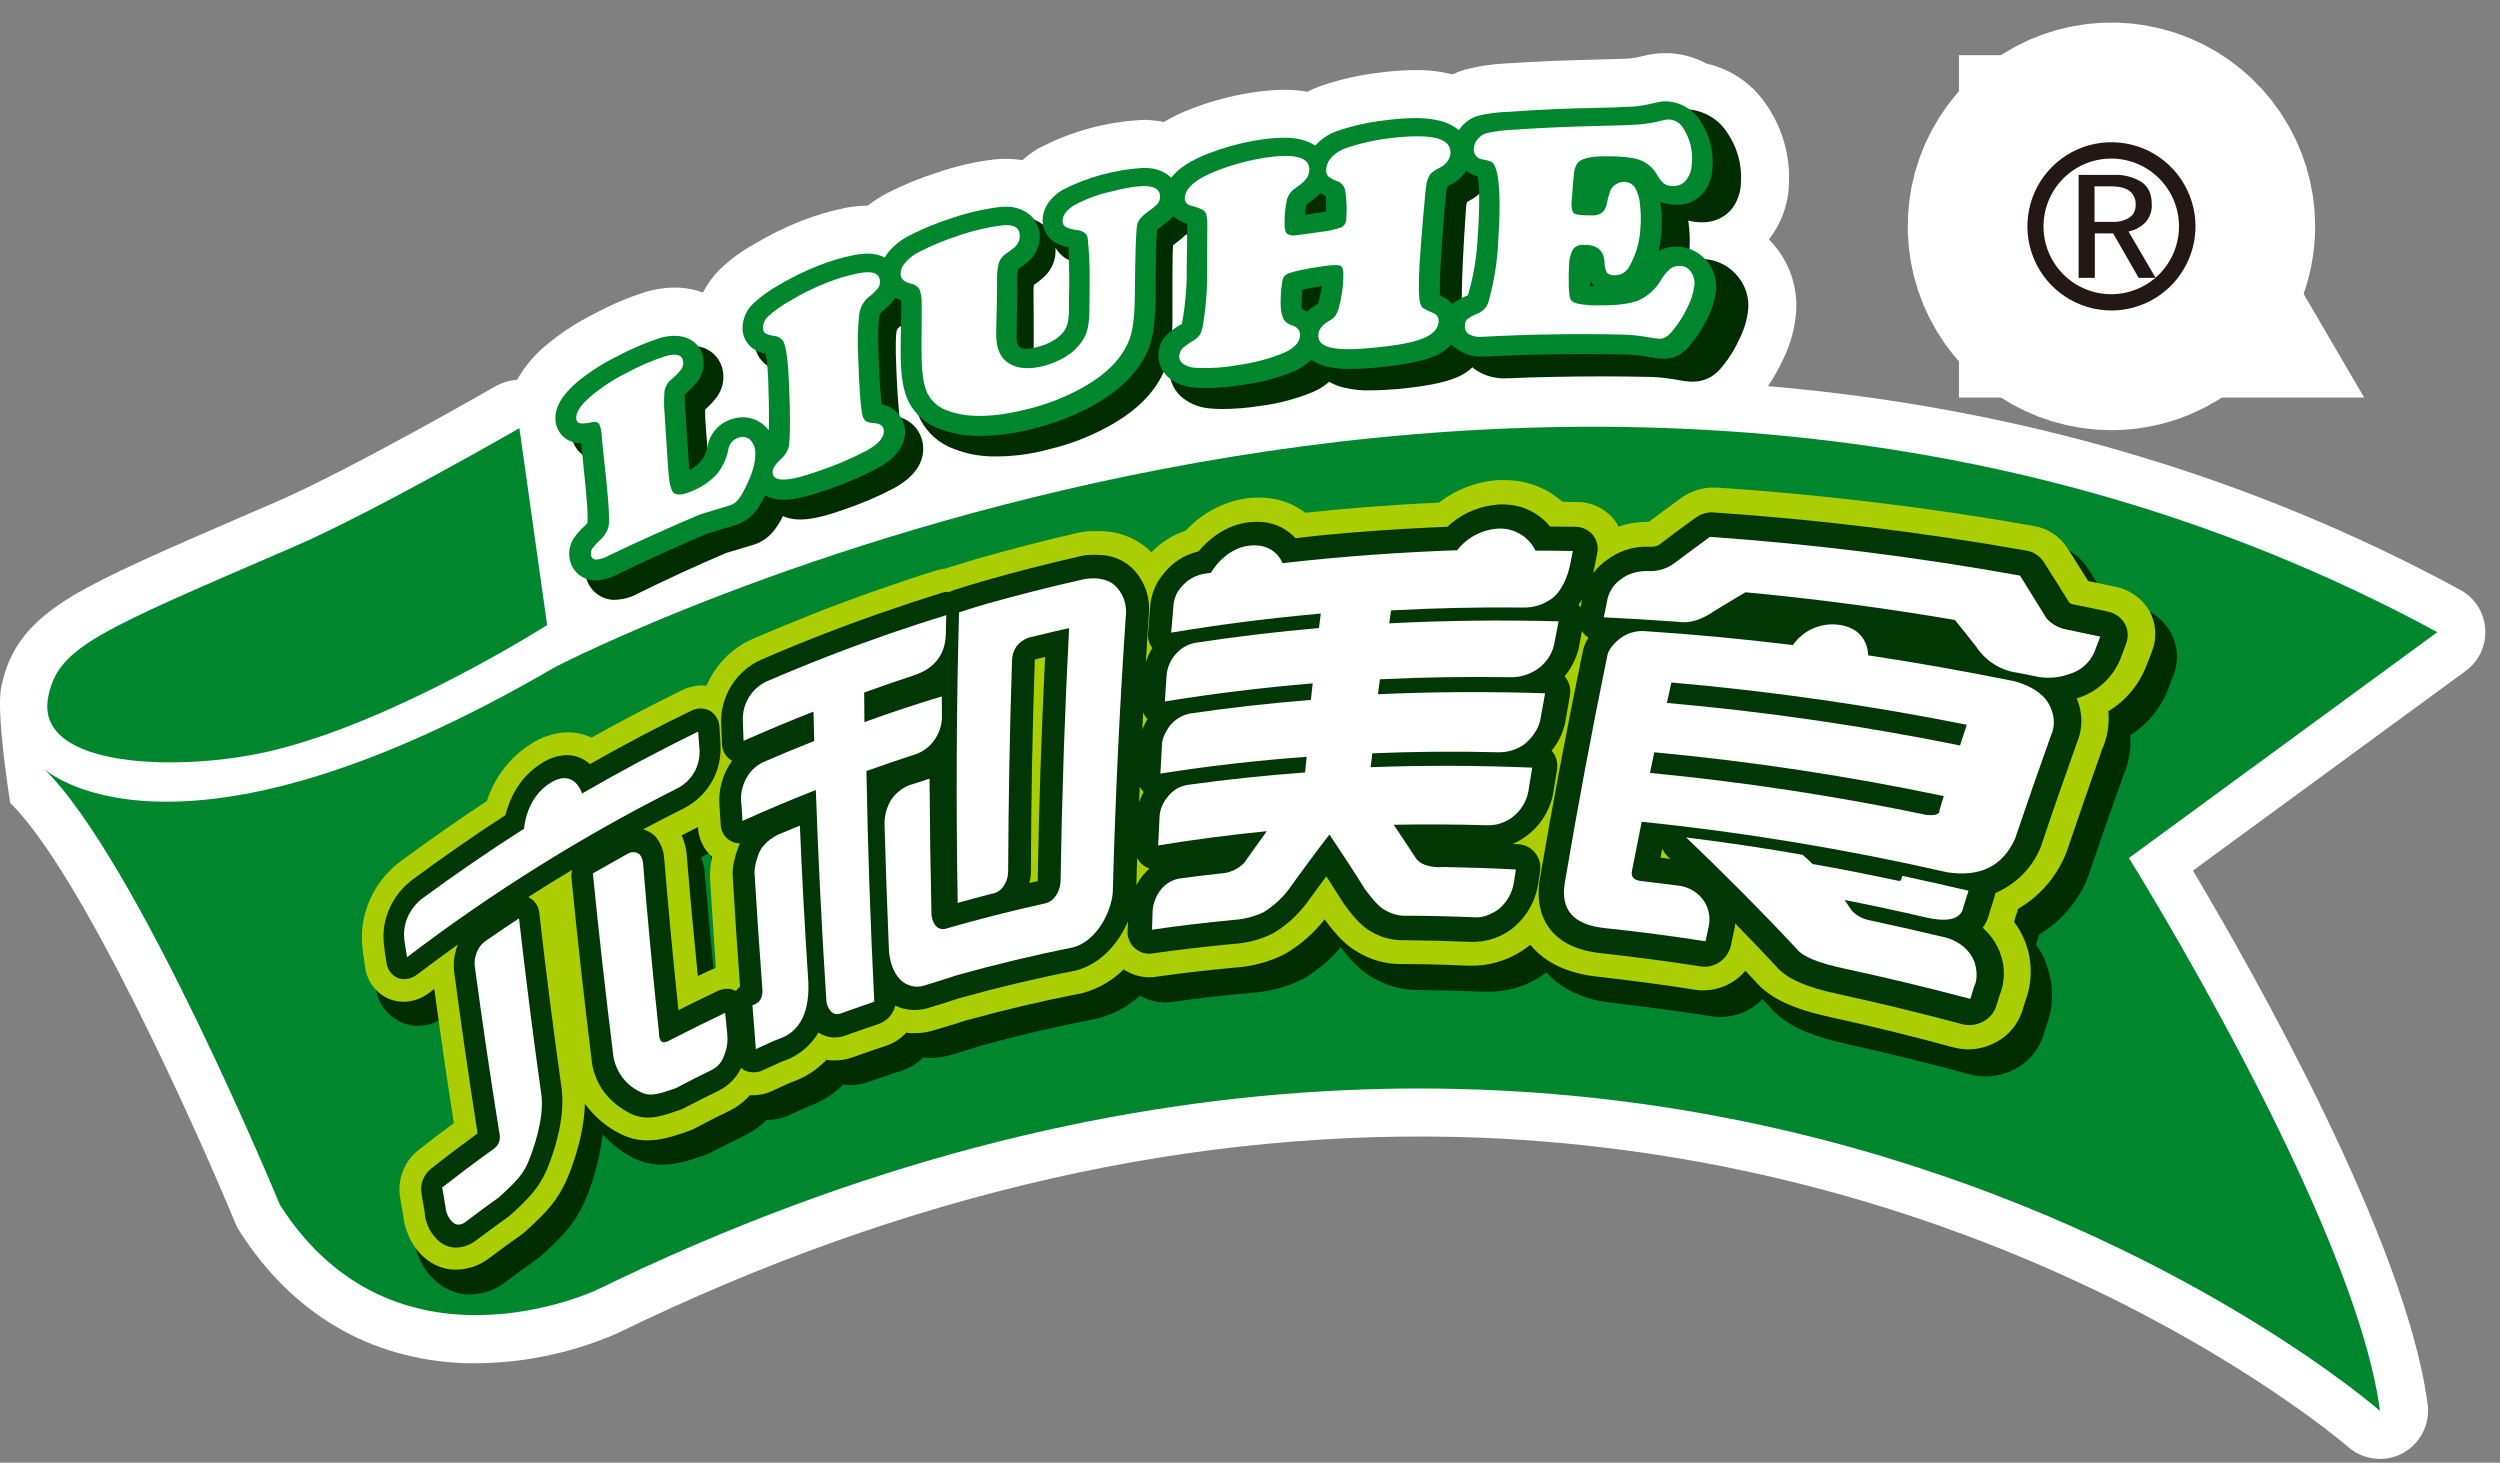 <svg width="94" height="55" viewBox="0 0 94 55" fill="none" xmlns="http://www.w3.org/2000/svg">
<rect x="0" y="0" width="94" height="55" fill="#808080" stroke="none"/>
<path d="M79.626 11.951C81.309 11.951 82.674 10.585 82.674 8.9C82.674 7.214 81.309 5.848 79.626 5.848C77.943 5.848 76.578 7.214 76.578 8.9C76.578 10.585 77.943 11.951 79.626 11.951Z" fill="white"/>
<path d="M79.389 11.675C78.764 11.674 78.153 11.488 77.634 11.141C77.114 10.793 76.71 10.299 76.471 9.721C76.232 9.143 76.169 8.507 76.291 7.893C76.413 7.279 76.715 6.716 77.156 6.274C77.598 5.831 78.161 5.53 78.774 5.408C79.387 5.286 80.022 5.349 80.6 5.588C81.177 5.828 81.67 6.233 82.017 6.754C82.364 7.274 82.55 7.885 82.55 8.511C82.549 9.35 82.215 10.154 81.623 10.747C81.03 11.34 80.227 11.674 79.389 11.675ZM79.389 5.962C78.884 5.961 78.391 6.109 77.971 6.389C77.552 6.668 77.224 7.066 77.031 7.533C76.837 7.999 76.786 8.512 76.883 9.007C76.981 9.502 77.224 9.957 77.58 10.315C77.936 10.672 78.39 10.915 78.884 11.014C79.379 11.113 79.891 11.062 80.357 10.869C80.823 10.676 81.221 10.349 81.501 9.929C81.781 9.509 81.931 9.016 81.93 8.511C81.93 7.836 81.662 7.189 81.185 6.711C80.709 6.233 80.063 5.964 79.389 5.962Z" fill="#231815" stroke="white" stroke-width="9" stroke-miterlimit="10"/>
<path d="M81.051 10.447H80.414L79.454 8.775H78.765V10.447H78.156V6.575H79.48C79.841 6.56 80.199 6.651 80.51 6.836C80.776 7.009 80.907 7.294 80.907 7.687C80.915 7.816 80.894 7.945 80.848 8.066C80.802 8.187 80.731 8.297 80.639 8.388C80.472 8.55 80.261 8.66 80.032 8.703L81.051 10.447ZM80.301 7.687C80.305 7.592 80.287 7.497 80.248 7.41C80.209 7.323 80.151 7.247 80.077 7.186C79.93 7.065 79.682 7.006 79.342 7.006H78.754V8.342H79.489C79.684 8.347 79.876 8.296 80.043 8.195C80.129 8.142 80.198 8.066 80.243 7.977C80.288 7.887 80.308 7.787 80.301 7.687Z" fill="#231815" stroke="white" stroke-width="9"/>
<path d="M79.389 11.675C78.764 11.674 78.153 11.488 77.634 11.141C77.114 10.793 76.71 10.299 76.471 9.721C76.232 9.143 76.169 8.507 76.291 7.893C76.413 7.279 76.715 6.716 77.156 6.274C77.598 5.831 78.161 5.53 78.774 5.408C79.387 5.286 80.022 5.349 80.6 5.588C81.177 5.828 81.67 6.233 82.017 6.754C82.364 7.274 82.55 7.885 82.55 8.511C82.549 9.35 82.215 10.154 81.623 10.747C81.03 11.34 80.227 11.674 79.389 11.675ZM79.389 5.962C78.884 5.961 78.391 6.109 77.971 6.389C77.552 6.668 77.224 7.066 77.031 7.533C76.837 7.999 76.786 8.512 76.883 9.007C76.981 9.502 77.224 9.957 77.58 10.315C77.936 10.672 78.39 10.915 78.884 11.014C79.379 11.113 79.891 11.062 80.357 10.869C80.823 10.676 81.221 10.349 81.501 9.929C81.781 9.509 81.931 9.016 81.93 8.511C81.93 7.836 81.662 7.189 81.185 6.711C80.709 6.233 80.063 5.964 79.389 5.962Z" fill="#231815"/>
<path d="M81.051 10.447H80.414L79.454 8.775H78.765V10.447H78.156V6.575H79.48C79.841 6.56 80.199 6.651 80.51 6.836C80.776 7.009 80.907 7.294 80.907 7.687C80.915 7.816 80.894 7.945 80.848 8.066C80.802 8.187 80.731 8.297 80.639 8.388C80.472 8.55 80.261 8.66 80.032 8.703L81.051 10.447ZM80.301 7.687C80.305 7.592 80.287 7.497 80.248 7.41C80.209 7.323 80.151 7.247 80.077 7.186C79.93 7.065 79.682 7.006 79.342 7.006H78.754V8.342H79.489C79.684 8.347 79.876 8.296 80.043 8.195C80.129 8.142 80.198 8.066 80.243 7.977C80.288 7.887 80.308 7.787 80.301 7.687Z" fill="#231815"/>
<path d="M93.445 23.649C93.426 23.344 93.329 23.048 93.164 22.79C92.999 22.533 92.771 22.321 92.501 22.177C84.606 17.892 75.863 15.322 66.474 14.518C66.698 14.189 66.895 13.841 67.062 13.479C67.328 12.927 67.488 12.331 67.536 11.72C67.591 10.883 67.344 10.055 66.84 9.384C66.741 9.248 66.63 9.12 66.511 9.001C66.971 8.417 67.235 7.701 67.262 6.957C67.325 5.88 67.024 4.812 66.408 3.926C65.885 3.149 65.086 2.601 64.173 2.393C63.732 2.156 63.243 2.021 62.742 2C62.716 2 62.689 2 62.661 2C62.605 2 62.536 2 62.461 2C62.225 2.014 61.99 2.051 61.761 2.11C61.607 2.152 61.45 2.18 61.292 2.196L61.083 2.209C60.789 2.222 60.355 2.231 60.008 2.24C59.466 2.253 58.912 2.267 58.363 2.292C57.775 2.317 57.175 2.349 56.598 2.387C56.084 2.411 55.573 2.489 55.075 2.619L55.043 2.63C54.896 2.676 54.752 2.732 54.612 2.798C54.597 2.792 54.582 2.787 54.566 2.785C54.216 2.701 53.858 2.652 53.498 2.638C53.337 2.638 53.16 2.638 52.978 2.638C52.645 2.651 52.272 2.677 51.873 2.73C51.114 2.818 50.367 2.988 49.645 3.236C49.477 3.297 49.313 3.369 49.155 3.452C48.929 3.41 48.701 3.384 48.472 3.376C48.378 3.376 48.278 3.376 48.178 3.376C47.691 3.391 47.207 3.445 46.729 3.539C46.077 3.661 45.436 3.843 44.817 4.082C44.45 4.218 44.097 4.387 43.761 4.586C43.656 4.562 43.549 4.545 43.442 4.535C43.344 4.523 43.247 4.515 43.147 4.508H42.981C41.593 4.574 40.237 4.947 39.01 5.599C38.81 5.724 38.621 5.865 38.445 6.021C38.298 5.996 38.126 5.982 37.961 5.972C37.934 5.972 37.911 5.972 37.884 5.972C37.731 5.97 37.577 5.976 37.424 5.991C36.685 6.076 35.957 6.241 35.254 6.483C34.592 6.692 33.949 6.957 33.332 7.275C33.084 7.406 32.848 7.559 32.627 7.732C32.346 7.735 32.065 7.763 31.789 7.816C31.221 7.931 30.664 8.095 30.125 8.306C29.514 8.548 28.923 8.84 28.36 9.178C27.888 9.437 27.453 9.757 27.065 10.13C26.809 10.384 26.595 10.678 26.431 11C26.152 10.896 25.858 10.834 25.561 10.816H25.502C25.108 10.801 24.715 10.851 24.337 10.963C24.331 10.961 24.325 10.961 24.319 10.963C23.646 11.175 22.995 11.45 22.373 11.784C21.71 12.111 21.088 12.516 20.521 12.991C20.086 13.354 19.72 13.792 19.44 14.284C19.157 14.301 18.881 14.383 18.634 14.523C18.576 14.554 13.113 17.697 10.332 18.894L9.587 19.214C6.147 20.704 4.07 21.602 2.734 22.404C1.118 23.373 0.337 24.371 0.044 25.848C-0.155 26.847 0.385 30.192 0.385 30.192C3.049 32.783 7.397 42.474 8.848 45.993C8.886 46.092 8.936 46.186 8.995 46.274C10.98 49.395 13.902 51.111 17.436 51.255C19.419 51.308 21.388 50.925 23.207 50.134C23.21 50.134 23.213 50.133 23.216 50.131C23.219 50.13 23.221 50.128 23.223 50.125C34.075 44.841 44.993 42.368 55.652 42.776C63.947 43.109 72.08 45.186 79.521 48.872C85.111 51.657 88.266 54.382 88.297 54.411C88.609 54.681 89.003 54.837 89.415 54.853C89.737 54.867 90.057 54.794 90.34 54.641C90.663 54.467 90.926 54.198 91.094 53.871C91.262 53.545 91.327 53.175 91.28 52.81C90.483 46.688 84.693 36.499 82.454 32.735L92.713 25.224C92.957 25.044 93.153 24.806 93.281 24.531C93.409 24.256 93.465 23.952 93.445 23.649Z" fill="white"/>
<path d="M19.53 16.098L20.572 23.503C20.572 23.503 14.835 27.157 10.139 28.246C6.903 29.008 1.271 28.949 1.814 26.198C2.186 24.324 3.654 23.753 11.043 20.56C13.954 19.307 19.53 16.098 19.53 16.098Z" fill="#00872E"/>
<path fill-rule="evenodd" clip-rule="evenodd" d="M1.645 28.896C1.645 28.896 6.463 33.481 20.874 25.08C20.874 25.08 58.215 5.657 91.644 23.769L80.047 32.261C80.047 32.261 88.552 45.889 89.487 53.049C89.487 53.049 62.198 29.123 22.438 48.501C22.438 48.501 14.854 52.092 10.523 45.3C10.523 45.3 5.167 32.325 1.645 28.896Z" fill="#00872E"/>
<path d="M81.598 23.745C81.45 23.498 81.253 23.285 81.018 23.119C80.783 22.952 80.516 22.837 80.234 22.781C79.913 22.71 79.594 22.648 79.268 22.579C78.994 22.137 78.741 21.742 78.501 21.364C78.348 21.129 78.147 20.93 77.911 20.777C77.676 20.625 77.411 20.524 77.135 20.48C73.192 19.779 69.215 19.293 65.22 19.022C65.195 19.019 65.17 19.019 65.145 19.022H64.989C64.96 19.019 64.931 19.019 64.902 19.022C64.483 19.054 64.082 19.202 63.742 19.449C63.369 19.722 62.981 20.006 62.581 20.307H62.516C62.478 20.309 62.439 20.309 62.4 20.307C62.113 20.326 61.828 20.375 61.551 20.454C61.506 20.379 61.457 20.306 61.404 20.236C61.229 20.027 61.011 19.858 60.766 19.74C60.52 19.622 60.253 19.557 59.98 19.55H59.938C59.767 19.55 59.593 19.55 59.429 19.55C58.84 19.041 58.095 18.748 57.318 18.72C57.226 18.715 57.133 18.715 57.041 18.72H56.969H56.881C56.078 18.787 55.31 19.08 54.667 19.566C53.774 19.605 52.882 19.657 52 19.725C51.24 19.784 50.474 19.853 49.72 19.934C49.236 19.586 48.658 19.392 48.063 19.379C47.974 19.379 47.883 19.379 47.788 19.379C47.73 19.379 47.674 19.383 47.617 19.389H47.554C46.617 19.5 45.75 19.939 45.105 20.628C44.651 20.787 44.235 21.038 43.882 21.364C43.868 21.353 43.854 21.34 43.841 21.327C43.327 20.881 42.673 20.632 41.993 20.622C41.902 20.616 41.81 20.616 41.718 20.622C41.663 20.621 41.608 20.625 41.554 20.632C41.34 20.64 41.127 20.673 40.921 20.731C39.728 21.003 38.519 21.309 37.325 21.654C36.955 21.762 36.582 21.877 36.218 21.984L36.111 22.028C35.989 22.041 35.868 22.065 35.751 22.1C34.992 22.33 34.247 22.581 33.518 22.837C31.931 23.388 30.348 24 28.82 24.663C28.11 24.981 27.522 25.519 27.143 26.199C27.106 26.271 27.066 26.346 27.031 26.416H27.019C26.979 26.413 26.94 26.413 26.9 26.416H26.846C26.605 26.431 26.37 26.493 26.154 26.6C25.026 27.148 23.898 27.738 22.79 28.351C22.541 28.242 22.273 28.181 22.002 28.17H21.781C21.31 28.205 20.855 28.357 20.457 28.611C19.645 29.117 19.037 29.892 18.738 30.801C17.627 31.529 16.531 32.296 15.447 33.09C15.428 33.112 15.405 33.131 15.379 33.146C14.781 33.637 14.347 34.299 14.133 35.043C14.006 35.51 13.969 35.997 14.026 36.477L14.039 36.554L14.05 36.603L14.061 36.676L14.133 37.152C14.168 37.436 14.278 37.706 14.451 37.935C14.624 38.163 14.855 38.341 15.119 38.451C15.284 38.522 15.46 38.563 15.64 38.57H15.74C16.107 38.562 16.463 38.435 16.752 38.208C16.968 39.757 17.193 41.351 17.445 42.958C17.027 43.268 16.594 43.592 16.169 43.928C15.888 44.15 15.671 44.444 15.542 44.779C15.412 45.114 15.375 45.477 15.434 45.831C15.471 46.047 15.509 46.26 15.543 46.471L15.56 46.57V46.61C15.601 46.865 15.782 47.756 16.538 48.292C16.842 48.521 17.207 48.653 17.587 48.67H17.652C18.15 48.672 18.633 48.503 19.021 48.192C19.408 47.906 19.813 47.603 20.234 47.308L20.381 47.189C21.25 46.407 21.622 45.947 21.963 45.224C21.965 45.216 21.968 45.209 21.972 45.202C22.325 44.389 22.556 43.529 22.661 42.648C22.992 43.022 23.391 43.33 23.837 43.554H23.852L23.881 43.572C24.171 43.704 24.483 43.779 24.801 43.791C24.834 43.794 24.868 43.794 24.901 43.791H24.917C25.342 43.791 25.786 43.691 26.495 43.432C26.57 43.41 26.641 43.38 26.709 43.342C27.175 43.103 27.603 42.885 28.012 42.688C28.312 42.545 28.585 42.349 28.817 42.109H28.905C29.163 42.105 29.418 42.047 29.652 41.938C29.858 41.84 30.067 41.747 30.26 41.661L30.363 41.616C30.863 41.444 31.318 41.163 31.695 40.791C31.742 40.791 31.795 40.8 31.842 40.801H31.941H31.969C32.217 40.799 32.462 40.755 32.696 40.67L32.926 40.588C33.237 40.477 33.562 40.367 33.918 40.255C34.212 40.154 34.48 39.987 34.7 39.768C34.742 39.768 34.787 39.778 34.834 39.778C34.876 39.78 34.918 39.78 34.959 39.778H35.009C35.247 39.776 35.483 39.742 35.711 39.678L35.749 39.667C35.949 39.603 36.154 39.547 36.354 39.488C36.381 39.481 36.407 39.472 36.433 39.461L36.895 39.314L36.974 39.289H36.994C38.36 38.912 39.775 38.582 41.192 38.311C41.203 38.307 41.214 38.304 41.226 38.302C41.257 38.297 41.287 38.29 41.317 38.28C41.893 38.129 42.423 37.839 42.861 37.435C43.124 37.589 43.421 37.676 43.725 37.687C43.752 37.693 43.779 37.695 43.807 37.694H43.835C43.909 37.687 43.982 37.684 44.068 37.67C45.034 37.535 46.033 37.422 47.036 37.333C47.713 37.292 48.375 37.116 48.983 36.815C49.525 36.502 50.007 36.095 50.406 35.613C50.847 36.184 51.209 36.535 51.611 36.757C52.111 37.053 52.68 37.214 53.261 37.226C53.314 37.226 53.362 37.226 53.418 37.226C54.154 37.236 54.916 37.252 55.67 37.286H55.828C55.862 37.288 55.895 37.288 55.929 37.286C55.974 37.286 56.019 37.286 56.066 37.286H56.12C56.854 37.259 57.561 37.007 58.146 36.563C58.718 37.205 59.561 37.594 60.647 37.712C61.865 37.849 63.114 38.019 64.353 38.212C64.433 38.224 64.512 38.234 64.587 38.239H64.724C65.307 38.228 65.861 37.987 66.267 37.569C66.363 37.673 66.457 37.775 66.551 37.872C67.103 38.514 67.972 38.931 69.456 39.26C70.986 39.598 72.545 39.98 74.068 40.399C74.234 40.44 74.403 40.465 74.574 40.473C74.606 40.476 74.639 40.476 74.672 40.473H74.705C75.074 40.465 75.436 40.372 75.764 40.201C76.271 39.935 76.654 39.481 76.83 38.935L76.941 38.575C77.221 37.851 77.23 37.051 76.966 36.321C76.954 36.285 76.941 36.252 76.929 36.22C76.929 36.217 76.929 36.214 76.929 36.211C76.929 36.206 76.929 36.2 76.929 36.195C76.833 35.953 76.707 35.725 76.555 35.514L76.59 35.392L76.655 35.187L76.673 35.139C77.465 34.661 78.089 33.949 78.459 33.1C78.482 33.044 78.503 32.991 78.523 32.928C78.965 31.634 79.394 30.39 79.847 29.14C80.052 28.67 80.137 28.157 80.097 27.645C80.738 27.24 81.234 26.641 81.512 25.935L81.659 25.557L81.734 25.363C81.831 25.099 81.869 24.818 81.846 24.539C81.822 24.259 81.737 23.988 81.598 23.745ZM27.153 37.148C27.075 37.186 26.991 37.227 26.91 37.261C26.763 35.824 26.631 34.367 26.51 32.934C26.497 32.695 26.447 32.459 26.363 32.234C26.472 32.178 26.578 32.121 26.687 32.066C26.745 32.435 26.92 32.775 27.185 33.037C27.122 33.327 27.101 33.625 27.123 33.921C27.185 34.934 27.254 35.994 27.332 37.077C27.271 37.093 27.213 37.12 27.153 37.146V37.148Z" fill="#002D00"/>
<path d="M80.81 22.954C80.671 22.724 80.486 22.526 80.266 22.372C80.046 22.218 79.796 22.112 79.533 22.061L78.515 21.847C78.233 21.389 77.971 20.978 77.721 20.589C77.578 20.371 77.39 20.186 77.171 20.045C76.951 19.904 76.704 19.811 76.447 19.772C72.518 19.078 68.554 18.599 64.573 18.334C64.553 18.334 64.532 18.334 64.511 18.334H64.364C64.332 18.334 64.307 18.334 64.28 18.334C63.887 18.365 63.51 18.505 63.192 18.738C62.817 19.015 62.415 19.306 61.996 19.622C61.96 19.625 61.924 19.625 61.889 19.622H61.777C61.464 19.641 61.155 19.701 60.858 19.801C60.803 19.698 60.74 19.599 60.669 19.507C60.507 19.315 60.305 19.16 60.079 19.051C59.852 18.942 59.605 18.882 59.354 18.875H59.309C59.12 18.875 58.934 18.866 58.745 18.865C58.18 18.364 57.457 18.077 56.702 18.053C56.612 18.047 56.522 18.047 56.431 18.053H56.362H56.277C55.486 18.117 54.732 18.411 54.106 18.898C53.214 18.938 52.307 18.996 51.407 19.065C50.621 19.125 49.84 19.199 49.08 19.28C48.613 18.925 48.047 18.726 47.462 18.71C47.378 18.71 47.288 18.71 47.194 18.71L47.029 18.723H46.97C46.058 18.834 45.215 19.267 44.593 19.944C44.1 20.112 43.654 20.394 43.29 20.766C43.249 20.722 43.205 20.683 43.157 20.636C42.67 20.214 42.049 19.978 41.404 19.971C41.317 19.971 41.226 19.971 41.133 19.971C41.081 19.968 41.028 19.968 40.976 19.971C40.773 19.982 40.573 20.015 40.377 20.069C39.183 20.346 37.978 20.659 36.788 20.996C36.415 21.109 36.053 21.218 35.685 21.331L35.567 21.373C35.447 21.388 35.329 21.413 35.213 21.446C34.464 21.679 33.715 21.93 32.993 22.183C31.413 22.736 29.832 23.361 28.311 24.018C27.627 24.316 27.063 24.835 26.706 25.491C26.659 25.586 26.606 25.686 26.559 25.785C26.525 25.785 26.486 25.785 26.455 25.776H26.346H26.294C26.073 25.791 25.857 25.849 25.657 25.946C24.51 26.505 23.36 27.108 22.243 27.732C21.993 27.615 21.722 27.549 21.446 27.538H21.239C20.791 27.572 20.359 27.716 19.981 27.959C19.186 28.457 18.593 29.222 18.308 30.116C17.198 30.853 16.081 31.629 14.995 32.435C14.974 32.455 14.951 32.473 14.927 32.488C14.355 32.958 13.94 33.591 13.735 34.304C13.61 34.753 13.575 35.222 13.632 35.685L13.646 35.763V35.815L13.657 35.882L13.728 36.361C13.761 36.623 13.862 36.872 14.021 37.083C14.18 37.294 14.391 37.46 14.634 37.564C14.787 37.623 14.948 37.657 15.112 37.666C15.137 37.667 15.161 37.667 15.186 37.666H15.212C15.549 37.653 15.874 37.535 16.14 37.329L16.329 37.181C16.551 38.822 16.796 40.517 17.064 42.231C16.623 42.554 16.173 42.896 15.724 43.249C15.465 43.457 15.265 43.731 15.146 44.041C15.026 44.351 14.991 44.688 15.043 45.016C15.08 45.231 15.115 45.448 15.153 45.656L15.169 45.754V45.798C15.205 46.041 15.38 46.881 16.092 47.396C16.376 47.603 16.715 47.722 17.066 47.738H17.127C17.592 47.738 18.043 47.582 18.409 47.296C18.8 47.002 19.206 46.7 19.619 46.413C19.669 46.376 19.713 46.336 19.756 46.302C20.619 45.526 20.97 45.094 21.296 44.388C21.296 44.388 21.296 44.374 21.305 44.362C21.383 44.197 21.956 42.854 21.993 41.499C22.342 41.989 22.808 42.382 23.348 42.644C23.359 42.653 23.372 42.66 23.386 42.661C23.655 42.792 23.948 42.865 24.247 42.877H24.337H24.381H24.363C24.769 42.877 25.197 42.779 25.887 42.527C25.956 42.504 26.024 42.476 26.09 42.444C26.558 42.195 26.983 41.984 27.392 41.782C27.697 41.637 27.97 41.433 28.195 41.181C28.214 41.183 28.233 41.183 28.252 41.181C28.276 41.183 28.299 41.183 28.323 41.181H28.339C28.577 41.178 28.812 41.123 29.027 41.021L29.641 40.741L29.751 40.694C30.255 40.525 30.71 40.235 31.075 39.849C31.145 39.86 31.216 39.868 31.287 39.871H31.403C31.634 39.869 31.864 39.827 32.081 39.747L32.311 39.666C32.621 39.554 32.946 39.444 33.301 39.326C33.597 39.23 33.865 39.058 34.076 38.828C34.139 38.838 34.203 38.845 34.267 38.847H34.424C34.654 38.843 34.881 38.809 35.101 38.744L35.12 38.735C35.325 38.675 35.528 38.616 35.728 38.554C35.754 38.549 35.779 38.542 35.804 38.533C35.951 38.485 36.113 38.438 36.262 38.386L36.343 38.359H36.36C37.73 37.978 39.143 37.645 40.572 37.367H40.596C40.628 37.357 40.66 37.349 40.692 37.343C41.281 37.186 41.818 36.878 42.251 36.449C42.513 36.627 42.818 36.73 43.134 36.744C43.166 36.746 43.198 36.746 43.23 36.744H43.244C43.317 36.746 43.389 36.74 43.461 36.726C44.428 36.591 45.429 36.473 46.432 36.382C47.088 36.34 47.729 36.166 48.316 35.869C48.891 35.535 49.395 35.094 49.803 34.569C49.803 34.569 49.816 34.58 49.818 34.586L49.805 34.57C50.28 35.215 50.659 35.588 51.068 35.807C51.544 36.092 52.087 36.245 52.641 36.249H52.801C53.573 36.249 54.363 36.273 55.144 36.308H55.219C55.248 36.309 55.276 36.309 55.305 36.308C55.354 36.311 55.403 36.311 55.452 36.308H55.5C56.204 36.274 56.881 36.028 57.442 35.602C57.477 35.579 57.509 35.553 57.539 35.525C58.092 36.197 58.932 36.595 60.04 36.719C61.256 36.856 62.502 37.022 63.745 37.215C63.815 37.228 63.886 37.235 63.957 37.237H64.054H64.088C64.382 37.23 64.671 37.161 64.936 37.034C65.202 36.907 65.438 36.725 65.628 36.501L66.015 36.916C66.549 37.529 67.394 37.935 68.838 38.249C70.363 38.582 71.915 38.962 73.453 39.383C73.606 39.421 73.762 39.445 73.92 39.457H74.045C74.39 39.448 74.728 39.359 75.033 39.197C75.512 38.95 75.873 38.523 76.038 38.009L76.148 37.65C76.414 36.955 76.424 36.188 76.175 35.488C76.16 35.454 76.148 35.418 76.142 35.401L76.127 35.367C76.028 35.116 75.894 34.88 75.73 34.666C75.75 34.605 75.766 34.545 75.779 34.485L75.854 34.268L75.883 34.171C76.671 33.712 77.29 33.011 77.648 32.171C77.671 32.12 77.691 32.066 77.712 32.012C78.153 30.713 78.58 29.473 79.025 28.214C79.235 27.753 79.321 27.246 79.274 26.742C79.923 26.35 80.424 25.754 80.699 25.046L80.846 24.675L80.921 24.476C81.015 24.23 81.053 23.966 81.034 23.703C81.015 23.44 80.938 23.184 80.81 22.954ZM26.777 32.22C26.707 32.52 26.682 32.828 26.703 33.136C26.772 34.211 26.842 35.305 26.918 36.401C26.828 36.424 26.742 36.457 26.659 36.499C26.512 36.569 26.377 36.632 26.238 36.7C26.091 35.187 25.944 33.672 25.824 32.183C25.807 31.916 25.741 31.654 25.631 31.41C25.778 31.331 25.925 31.262 26.072 31.184C26.119 31.164 26.178 31.134 26.244 31.097V31.115C26.255 31.325 26.308 31.531 26.399 31.721C26.491 31.911 26.619 32.08 26.777 32.22Z" fill="#ABCD03"/>
<path d="M79.892 23.447C79.822 23.331 79.729 23.23 79.618 23.152C79.507 23.074 79.381 23.02 79.248 22.994C78.828 22.902 78.413 22.817 78.002 22.735C77.931 22.727 77.864 22.701 77.806 22.661C77.449 22.085 77.132 21.581 76.838 21.12C76.766 21.01 76.671 20.916 76.56 20.844C76.449 20.772 76.324 20.724 76.194 20.704C72.303 20.014 68.377 19.535 64.435 19.268H64.398C64.362 19.26 64.324 19.26 64.288 19.268C64.092 19.282 63.904 19.353 63.747 19.471C63.312 19.784 62.871 20.111 62.423 20.453C62.344 20.516 62.247 20.552 62.146 20.556H62.106H62.073H62.046H61.978C61.918 20.556 61.853 20.556 61.787 20.556C61.305 20.581 60.84 20.746 60.45 21.032C60.239 21.174 60.054 21.352 59.903 21.556C59.929 21.449 59.94 21.384 59.94 21.384L60.018 20.997L60.053 20.823C60.08 20.701 60.08 20.575 60.053 20.454C60.026 20.332 59.972 20.219 59.896 20.12C59.817 20.025 59.718 19.948 59.607 19.894C59.496 19.84 59.375 19.81 59.251 19.807H59.232C58.91 19.807 58.597 19.798 58.281 19.798C58.076 19.547 57.819 19.343 57.529 19.2C57.239 19.057 56.921 18.978 56.598 18.969H56.353L56.284 18.977C55.681 19.025 55.105 19.251 54.63 19.627C54.557 19.689 54.483 19.745 54.418 19.807C53.407 19.846 52.397 19.905 51.408 19.98C50.502 20.047 49.59 20.128 48.708 20.237C48.685 20.205 48.659 20.177 48.63 20.153C48.285 19.82 47.827 19.631 47.348 19.621C47.25 19.617 47.152 19.62 47.054 19.631H47.001C46.044 19.729 45.395 20.337 45.068 20.73C44.528 20.857 44.049 21.169 43.717 21.614C43.449 21.943 43.287 22.346 43.252 22.768C43.225 23.113 43.194 23.453 43.166 23.799C43.148 24.001 43.206 24.203 43.328 24.365C43.221 24.534 43.139 24.718 43.084 24.911C43.119 24.268 43.159 23.618 43.203 22.975C43.217 22.666 43.163 22.358 43.045 22.072C42.928 21.786 42.75 21.529 42.524 21.319C42.185 21.025 41.752 20.863 41.304 20.864C41.196 20.857 41.088 20.857 40.981 20.864C40.831 20.869 40.683 20.893 40.539 20.933C39.354 21.203 38.156 21.511 36.984 21.845C36.621 21.954 36.248 22.06 35.895 22.176C35.833 22.195 35.773 22.221 35.716 22.253H35.612C35.548 22.257 35.484 22.268 35.423 22.287C34.688 22.515 33.952 22.76 33.231 23.01C31.663 23.553 30.11 24.157 28.607 24.811C28.156 25.016 27.774 25.348 27.509 25.766C27.244 26.185 27.106 26.672 27.114 27.168L27.145 27.916V27.961C27.146 28.083 27.177 28.203 27.235 28.309C27.293 28.416 27.376 28.508 27.477 28.576L27.53 28.604C27.487 28.661 27.451 28.726 27.411 28.782C27.174 29.173 27.048 29.622 27.045 30.079V30.145L27.053 30.293L27.061 30.418L27.098 30.997C27.102 31.118 27.136 31.236 27.195 31.342C27.255 31.447 27.34 31.536 27.442 31.602C27.546 31.666 27.665 31.703 27.788 31.708H27.818C27.8 31.747 27.784 31.788 27.77 31.829C27.533 32.452 27.533 32.842 27.555 33.007C27.63 34.307 27.721 35.687 27.826 37.095C27.768 37.146 27.715 37.201 27.667 37.26C27.575 37.214 27.475 37.186 27.373 37.179H27.321C27.207 37.181 27.095 37.208 26.992 37.257C26.49 37.496 25.994 37.74 25.508 37.983C25.308 36.059 25.127 34.132 24.971 32.257C24.95 31.97 24.842 31.697 24.66 31.474C24.641 31.449 24.62 31.426 24.596 31.406C24.475 31.302 24.333 31.227 24.179 31.185C24.69 30.913 25.209 30.645 25.725 30.387C26.197 30.144 26.581 29.759 26.823 29.287C27.015 28.909 27.107 28.487 27.09 28.063V28.02V27.972L27.051 27.338C27.047 27.216 27.013 27.097 26.952 26.991C26.891 26.886 26.804 26.797 26.701 26.733C26.601 26.676 26.489 26.644 26.374 26.64H26.305C26.196 26.646 26.089 26.674 25.991 26.723C24.709 27.347 23.425 28.02 22.18 28.732C21.959 28.527 21.672 28.407 21.371 28.394H21.237C20.932 28.419 20.637 28.52 20.381 28.689C19.485 29.234 19.14 30.114 19.004 30.649C17.808 31.425 16.617 32.256 15.462 33.109C15.448 33.119 15.434 33.132 15.423 33.145C14.992 33.493 14.677 33.963 14.521 34.495C14.424 34.825 14.395 35.172 14.436 35.514L14.444 35.59L14.458 35.655V35.723L14.533 36.203C14.548 36.325 14.595 36.442 14.669 36.541C14.742 36.64 14.839 36.719 14.952 36.77C15.023 36.797 15.097 36.811 15.173 36.813H15.218C15.382 36.808 15.541 36.752 15.671 36.652C16.182 36.263 16.701 35.882 17.214 35.514C17.2 35.559 17.179 35.608 17.16 35.661C17.141 35.714 17.147 35.708 17.147 35.715C17.067 35.979 17.043 36.256 17.075 36.53C17.338 38.517 17.636 40.565 17.957 42.615C17.378 43.041 16.789 43.48 16.21 43.941C16.071 44.05 15.965 44.196 15.901 44.361C15.838 44.526 15.82 44.705 15.849 44.879C15.884 45.092 15.92 45.309 15.958 45.52L15.973 45.62V45.668C16.026 46.081 16.237 46.456 16.561 46.717C16.719 46.833 16.908 46.9 17.104 46.91H17.138C17.417 46.905 17.687 46.808 17.906 46.633C18.306 46.338 18.715 46.031 19.13 45.736C19.16 45.711 19.185 45.692 19.206 45.673C19.977 44.976 20.264 44.621 20.539 44.031C20.568 43.963 21.274 42.363 21.127 41.031V41.007C20.812 38.757 20.524 36.508 20.277 34.327C20.265 34.203 20.223 34.083 20.153 33.98C20.083 33.877 19.988 33.794 19.877 33.737C19.866 33.737 19.866 33.737 19.859 33.73C20.405 33.381 20.955 33.039 21.506 32.711C21.485 32.807 21.478 32.907 21.487 33.005C21.707 35.25 21.964 37.571 22.251 39.902C22.25 39.913 22.25 39.924 22.251 39.935C22.388 40.802 22.883 41.455 23.731 41.883C23.906 41.965 24.096 42.012 24.29 42.02H24.37C24.665 42.02 25.018 41.932 25.605 41.717C25.639 41.706 25.672 41.692 25.703 41.674C26.186 41.422 26.622 41.206 27.027 41.005C27.395 40.824 27.691 40.523 27.866 40.151C27.89 40.174 27.915 40.196 27.942 40.216C28.05 40.28 28.172 40.315 28.297 40.318H28.341C28.457 40.32 28.572 40.295 28.676 40.244C28.886 40.144 29.098 40.048 29.303 39.957L29.45 39.897C30.006 39.711 30.476 39.33 30.774 38.824C30.939 38.935 31.131 38.999 31.33 39.007H31.397C31.53 39.006 31.661 38.983 31.786 38.938L32.03 38.849C32.361 38.73 32.699 38.617 33.034 38.502C33.189 38.448 33.327 38.357 33.437 38.236C33.547 38.115 33.624 37.968 33.663 37.81C33.864 37.909 34.084 37.965 34.308 37.975H34.416C34.573 37.971 34.729 37.948 34.88 37.907C35.081 37.845 35.279 37.78 35.481 37.724L35.525 37.709C35.659 37.667 35.792 37.624 35.922 37.58L36.069 37.531L36.118 37.518C37.519 37.128 38.967 36.782 40.407 36.502C40.429 36.502 40.451 36.489 40.457 36.489C41.397 36.246 42.059 35.458 42.41 34.646L42.399 34.976C42.389 35.086 42.403 35.197 42.438 35.302C42.473 35.407 42.529 35.503 42.602 35.586C42.675 35.668 42.764 35.735 42.864 35.782C42.964 35.829 43.072 35.856 43.183 35.86H43.24C43.275 35.859 43.309 35.855 43.343 35.846C44.333 35.708 45.349 35.589 46.36 35.493C46.886 35.463 47.401 35.327 47.873 35.092C48.341 34.812 48.752 34.447 49.084 34.014C49.103 33.995 49.12 33.973 49.136 33.951C49.371 33.627 49.612 33.29 49.871 32.95L50.527 33.98C50.545 34.001 50.559 34.026 50.561 34.026C50.955 34.568 51.267 34.873 51.569 35.036C51.913 35.238 52.304 35.347 52.703 35.352H52.841C53.626 35.361 54.466 35.38 55.308 35.415H55.375H55.497C55.998 35.389 56.48 35.21 56.876 34.902C56.89 34.888 56.908 34.874 56.923 34.861C57.387 34.47 57.703 33.931 57.817 33.334C57.817 33.316 57.817 33.299 57.83 33.279L57.905 32.767C57.925 32.644 57.919 32.519 57.887 32.398C57.855 32.278 57.799 32.166 57.721 32.069C57.643 31.971 57.544 31.891 57.431 31.834C57.319 31.777 57.196 31.745 57.07 31.74C57.004 31.74 56.942 31.74 56.873 31.74C57.015 31.676 57.151 31.599 57.28 31.512C57.567 31.324 57.813 31.08 58.004 30.795C58.196 30.511 58.329 30.191 58.395 29.854C58.431 29.623 58.47 29.394 58.507 29.165L58.542 28.951C58.563 28.828 58.558 28.701 58.527 28.58C58.495 28.459 58.439 28.345 58.361 28.247C58.358 28.237 58.351 28.229 58.342 28.224C58.604 27.908 58.781 27.531 58.857 27.128C58.911 26.805 58.969 26.481 59.028 26.159C59.05 26.036 59.047 25.91 59.017 25.789C58.987 25.668 58.931 25.555 58.854 25.458C58.847 25.448 58.838 25.438 58.829 25.43C59.081 25.124 59.262 24.767 59.359 24.383L59.394 24.187C59.423 24.03 59.453 23.879 59.482 23.724C59.495 23.748 59.512 23.77 59.525 23.791C59.58 23.864 59.648 23.927 59.727 23.975C59.612 24.154 59.534 24.354 59.498 24.564C58.929 27.322 58.386 30.182 57.892 33.079C57.825 33.497 57.783 34.293 58.278 34.93C58.672 35.44 59.316 35.746 60.19 35.839C61.422 35.973 62.682 36.141 63.931 36.334C63.967 36.343 64.004 36.343 64.044 36.349H64.107C64.337 36.343 64.558 36.26 64.735 36.114C64.912 35.968 65.035 35.766 65.085 35.542L65.154 35.216L65.187 35.056C65.217 34.946 65.236 34.834 65.244 34.721C65.765 35.256 66.285 35.799 66.781 36.331C67.165 36.786 67.877 37.112 69.099 37.372C70.644 37.707 72.213 38.09 73.767 38.506C73.843 38.529 73.922 38.541 74.002 38.542C74.023 38.544 74.043 38.544 74.064 38.542C74.238 38.541 74.409 38.497 74.561 38.413C74.801 38.288 74.982 38.072 75.064 37.814L75.183 37.428C75.393 36.919 75.401 36.348 75.204 35.833C75.2 35.817 75.195 35.801 75.189 35.786C75.189 35.786 75.189 35.767 75.18 35.767C75.04 35.428 74.824 35.126 74.549 34.883C74.673 34.715 74.76 34.523 74.804 34.319L74.883 34.072L74.947 33.871L74.985 33.745C75.001 33.69 75.015 33.635 75.024 33.578C75.788 33.255 76.396 32.647 76.719 31.882C76.728 31.857 76.74 31.832 76.748 31.802C77.19 30.477 77.631 29.218 78.08 27.957C78.198 27.688 78.259 27.398 78.259 27.105C78.259 26.812 78.198 26.521 78.08 26.253C78.087 26.253 78.093 26.253 78.1 26.253C78.46 26.144 78.792 25.958 79.071 25.706C79.351 25.455 79.572 25.145 79.718 24.798L79.865 24.406L79.936 24.213C79.987 24.09 80.009 23.958 80.001 23.825C79.994 23.693 79.956 23.564 79.892 23.447ZM62.808 32.296C62.683 32.281 62.558 32.263 62.436 32.247C62.454 32.145 62.477 32.038 62.495 31.936H62.514C62.557 32.029 62.617 32.112 62.69 32.182C62.723 32.219 62.76 32.26 62.808 32.296ZM38.762 32.692C38.774 30.011 38.818 27.356 38.909 24.798C39.037 24.761 39.167 24.732 39.296 24.698C39.16 27.462 39.064 30.294 39.017 33.131C38.914 33.154 38.806 33.175 38.702 33.2C38.749 33.035 38.769 32.863 38.762 32.692ZM42.95 27.428C42.965 27.216 42.974 27.001 42.983 26.786C43.02 26.88 43.076 26.965 43.147 27.036C43.073 27.162 43.007 27.293 42.95 27.428ZM42.856 29.59C42.895 29.66 42.944 29.723 43.003 29.777C42.935 29.901 42.878 30.031 42.831 30.165C42.835 29.982 42.844 29.777 42.853 29.59H42.856ZM42.762 32.263C42.804 32.345 42.86 32.419 42.927 32.483C43.011 32.561 43.111 32.62 43.221 32.655C43.078 32.783 42.952 32.928 42.844 33.087C42.803 33.156 42.765 33.219 42.728 33.284C42.737 32.942 42.744 32.602 42.759 32.263H42.762ZM59.425 22.839C59.407 22.811 59.39 22.785 59.369 22.758C59.348 22.732 59.36 22.748 59.351 22.74C59.401 22.674 59.446 22.608 59.49 22.542L59.425 22.839Z" fill="#003705"/>
<path d="M26.252 27.508C24.772 28.23 23.316 29.006 21.883 29.837C21.883 29.837 21.616 28.879 20.706 29.429C19.762 30.008 19.705 31.158 19.705 31.158C18.398 31.993 17.111 32.877 15.842 33.809C15.573 34.028 15.373 34.321 15.265 34.651C15.2 34.859 15.178 35.077 15.199 35.293C15.199 35.345 15.212 35.391 15.218 35.441C15.249 35.623 15.276 35.81 15.305 35.991C18.494 33.562 21.9 31.435 25.481 29.635C25.765 29.488 25.996 29.255 26.14 28.969C26.258 28.731 26.314 28.467 26.303 28.202C26.281 27.974 26.268 27.741 26.252 27.508ZM27.265 38.083C26.579 38.41 25.892 38.75 25.206 39.103C24.912 39.28 24.778 39.189 24.775 38.809C24.546 36.649 24.346 34.527 24.178 32.445C24.167 32.328 24.123 32.217 24.05 32.125C23.991 32.078 23.919 32.05 23.844 32.043C23.768 32.037 23.693 32.052 23.626 32.089C23.557 32.128 23.479 32.172 23.404 32.211C23.03 32.42 22.669 32.626 22.292 32.84C22.516 35.089 22.773 37.384 23.064 39.723C23.114 40.019 23.237 40.297 23.42 40.533C23.604 40.769 23.844 40.956 24.118 41.077C24.382 41.2 24.61 41.205 25.424 40.909C25.874 40.669 26.327 40.439 26.784 40.218C26.989 40.111 27.144 39.929 27.218 39.71C27.323 39.468 27.368 39.203 27.349 38.94C27.349 38.879 27.334 38.819 27.333 38.757C27.308 38.525 27.292 38.302 27.265 38.083ZM29.072 39.15C29.137 39.125 29.2 39.094 29.264 39.071C30.109 38.798 30.482 38 30.381 36.728C30.255 34.803 30.153 32.908 30.075 31.043C29.928 31.099 29.791 31.159 29.654 31.218L29.263 31.379C29.263 31.379 28.711 31.623 28.527 32.1C28.329 32.629 28.373 32.868 28.373 32.868C28.459 34.301 28.557 35.747 28.667 37.205C28.68 37.471 28.597 37.664 28.394 37.757C28.363 37.769 28.329 37.784 28.292 37.801C28.333 38.346 28.378 38.897 28.42 39.446C28.644 39.345 28.858 39.249 29.072 39.149V39.15ZM32.873 37.664C32.726 34.709 32.627 31.818 32.578 28.991C33.195 28.769 33.816 28.558 34.444 28.355C34.728 28.253 34.972 28.062 35.141 27.812C35.311 27.57 35.408 27.284 35.417 26.988V26.801C35.417 26.598 35.41 26.392 35.41 26.186C34.431 26.48 33.46 26.803 32.502 27.152C32.502 26.778 32.495 26.408 32.493 26.038C33.104 25.815 33.723 25.605 34.345 25.399C35.166 25.13 35.575 24.585 35.565 23.731C35.565 23.533 35.575 23.332 35.582 23.131C34.847 23.355 34.127 23.592 33.414 23.837C31.855 24.379 30.325 24.974 28.825 25.622C28.553 25.749 28.324 25.952 28.165 26.207C28.007 26.462 27.925 26.757 27.93 27.058C27.938 27.323 27.947 27.588 27.958 27.856C28.828 27.47 29.705 27.103 30.588 26.756C30.596 27.124 30.605 27.493 30.615 27.862C29.985 28.109 29.363 28.368 28.748 28.635C28.476 28.75 28.247 28.948 28.095 29.202C27.948 29.447 27.866 29.726 27.86 30.012C27.86 30.105 27.873 30.195 27.882 30.286C27.895 30.48 27.904 30.672 27.917 30.866C28.825 30.458 29.747 30.068 30.675 29.704C30.766 32.279 30.896 34.901 31.069 37.591C31.074 37.747 31.131 37.898 31.231 38.018C31.277 38.069 31.337 38.105 31.403 38.121C31.47 38.137 31.539 38.133 31.603 38.109L31.856 38.018C32.193 37.896 32.531 37.788 32.873 37.663V37.664ZM40.198 23.62C40.036 26.719 39.929 29.897 39.877 33.153C39.851 33.567 39.608 33.9 39.302 33.966C38.053 34.243 36.822 34.555 35.615 34.903C35.596 34.908 35.577 34.913 35.559 34.921C35.17 35.015 35.029 34.586 35.023 34.364C34.984 32.647 34.96 30.951 34.951 29.276C34.804 29.329 34.657 29.374 34.51 29.423C34.397 29.458 34.283 29.497 34.169 29.53C33.895 29.647 33.661 29.841 33.496 30.089C33.343 30.353 33.26 30.653 33.257 30.959C33.301 32.549 33.358 34.16 33.427 35.794C33.546 36.891 34.191 37.212 34.728 37.065L35.35 36.871C35.56 36.806 35.77 36.734 35.984 36.666C37.406 36.27 38.855 35.918 40.335 35.625C41.331 35.365 41.863 34.078 41.844 33.416C41.942 29.86 42.107 26.398 42.34 23.03C42.345 22.841 42.31 22.653 42.239 22.478C42.167 22.303 42.059 22.145 41.922 22.015C41.456 21.595 40.688 21.79 40.691 21.794C39.489 22.062 38.306 22.365 37.137 22.692C36.78 22.798 36.415 22.907 36.06 23.024C35.962 26.558 35.945 30.2 36.009 33.949C36.426 33.832 36.847 33.722 37.269 33.61L37.394 33.581C37.548 33.532 37.676 33.427 37.753 33.286C37.852 33.136 37.905 32.96 37.906 32.781C37.918 30.075 37.967 27.424 38.053 24.828C38.056 24.637 38.116 24.451 38.225 24.295C38.341 24.151 38.493 24.041 38.667 23.978C38.974 23.904 39.28 23.831 39.586 23.756C39.794 23.712 39.995 23.66 40.198 23.619V23.62Z" fill="white"/>
<path d="M16.625 44.649C17.243 44.168 17.861 43.702 18.487 43.252C18.762 43.082 18.852 42.854 18.762 42.515C18.428 40.417 18.124 38.352 17.85 36.321C17.836 36.177 17.851 36.031 17.896 35.894C17.955 35.695 18.075 35.52 18.239 35.393L18.453 35.246C18.803 35.003 19.161 34.766 19.514 34.531C19.765 36.726 20.044 38.957 20.364 41.23C20.455 42.128 20.021 43.324 19.851 43.714C19.68 44.104 19.489 44.364 18.759 45.019C18.343 45.313 17.93 45.623 17.516 45.935C17.516 45.935 17.28 46.147 17.056 45.985C16.899 45.853 16.795 45.67 16.762 45.468C16.762 45.411 16.746 45.352 16.734 45.288C16.704 45.076 16.668 44.864 16.625 44.649Z" fill="white"/>
<path d="M45.371 21.56C45.423 21.549 45.479 21.542 45.532 21.535C45.532 21.535 46.041 20.607 47.003 20.513C47.965 20.418 48.224 21.178 48.224 21.178C48.296 21.167 48.371 21.159 48.443 21.15C50.502 20.92 52.618 20.766 54.79 20.689C54.974 20.452 55.206 20.257 55.472 20.117C55.737 19.977 56.029 19.895 56.328 19.876C56.618 19.86 56.906 19.93 57.156 20.077C57.406 20.224 57.606 20.442 57.733 20.703C58.201 20.703 58.669 20.71 59.139 20.717C59.101 20.906 59.062 21.093 59.025 21.283C59.025 21.283 58.848 22.208 58.27 22.56C57.983 22.748 57.647 22.846 57.304 22.843C55.606 22.825 53.938 22.863 52.303 22.951C52.28 23.115 52.257 23.277 52.235 23.438C54.305 23.331 56.428 23.306 58.603 23.361C58.545 23.667 58.483 23.977 58.423 24.289C58.323 24.657 58.091 24.975 57.772 25.183C57.495 25.361 57.174 25.459 56.845 25.464C55.159 25.437 53.506 25.463 51.885 25.542C51.858 25.729 51.836 25.915 51.81 26.103C53.856 26.012 55.946 25.997 58.094 26.068C58.038 26.393 57.982 26.717 57.919 27.043C57.919 27.043 57.871 27.521 57.33 27.974C57.051 28.178 56.714 28.287 56.368 28.286C54.75 28.243 53.16 28.261 51.601 28.324C51.58 28.498 51.557 28.67 51.536 28.847C53.513 28.772 55.539 28.778 57.613 28.863C57.563 29.158 57.511 29.461 57.466 29.763C57.389 30.166 57.158 30.523 56.823 30.757C56.568 30.937 56.264 31.032 55.952 31.03C54.752 30.995 53.569 30.989 52.403 31.011C52.663 31.402 52.931 31.797 53.191 32.197C53.362 32.504 53.738 32.639 54.328 32.6C55.211 32.617 56.093 32.645 56.996 32.692C56.973 32.862 56.945 33.035 56.92 33.206C56.853 33.584 56.657 33.925 56.365 34.174C55.867 34.544 55.472 34.491 55.472 34.491C54.613 34.455 53.765 34.435 52.926 34.43C52.637 34.449 52.349 34.38 52.101 34.231C51.907 34.145 51.66 33.887 51.339 33.457C50.898 32.751 50.443 32.059 49.987 31.376C49.459 32.063 48.946 32.755 48.449 33.451C48.192 33.785 47.878 34.071 47.52 34.295C47.16 34.466 46.769 34.566 46.37 34.589C45.34 34.691 44.322 34.807 43.316 34.956C43.324 34.75 43.328 34.539 43.336 34.331C43.338 34.055 43.42 33.784 43.574 33.554C43.658 33.419 43.769 33.304 43.9 33.214C44.031 33.124 44.179 33.062 44.334 33.033C44.858 32.959 45.386 32.901 45.908 32.841C46.244 32.824 46.561 32.677 46.791 32.432C47.066 32.037 47.342 31.651 47.632 31.253C46.247 31.387 44.886 31.57 43.547 31.788C43.566 31.424 43.583 31.061 43.6 30.695C43.618 30.439 43.716 30.195 43.878 29.996C44.058 29.741 44.331 29.568 44.637 29.514C46.087 29.312 47.565 29.155 49.071 29.044C49.091 28.847 49.109 28.655 49.131 28.455C47.256 28.593 45.423 28.803 43.631 29.087C43.65 28.717 43.672 28.351 43.691 27.985C43.691 27.985 43.672 27.738 43.972 27.305C44.164 27.06 44.436 26.891 44.74 26.828C46.232 26.61 47.748 26.439 49.29 26.317C49.313 26.111 49.336 25.901 49.358 25.694C47.463 25.853 45.611 26.08 43.8 26.374C43.818 26.038 43.843 25.707 43.865 25.376C43.892 25.111 43.994 24.86 44.159 24.653C44.359 24.39 44.652 24.215 44.977 24.164C46.486 23.934 48.025 23.751 49.594 23.614C49.62 23.433 49.639 23.249 49.662 23.069C47.75 23.242 45.873 23.479 44.037 23.787C44.064 23.442 44.093 23.096 44.123 22.756C44.142 22.518 44.234 22.293 44.386 22.109C44.504 21.956 44.653 21.828 44.822 21.733C44.992 21.639 45.178 21.58 45.371 21.56Z" fill="white"/>
<path d="M60.448 22.495C60.526 22.192 60.715 21.929 60.979 21.759C61.354 21.453 61.929 21.472 61.929 21.472C62.306 21.5 62.679 21.389 62.979 21.16C63.415 20.831 63.854 20.507 64.296 20.186C68.205 20.461 72.096 20.947 75.952 21.642C76.287 22.176 76.618 22.71 76.951 23.251C77.154 23.479 77.431 23.629 77.733 23.675C78.144 23.76 78.551 23.847 78.969 23.937C78.894 24.127 78.822 24.326 78.745 24.526C78.66 24.721 78.532 24.895 78.373 25.035C78.213 25.176 78.024 25.28 77.82 25.339C77.427 25.486 77.002 25.522 76.59 25.442C76.343 25.388 76.1 25.339 75.855 25.295C75.541 25.252 75.24 25.142 74.973 24.973C74.705 24.803 74.477 24.578 74.304 24.313C74.04 23.975 73.769 23.641 73.504 23.31C70.802 22.852 68.176 22.506 65.629 22.27C65.233 22.506 64.84 22.738 64.452 22.977C63.962 23.32 63.499 23.453 63.063 23.377C62.133 23.31 61.212 23.255 60.302 23.212C60.349 22.97 60.401 22.734 60.448 22.495ZM61.844 23.731C63.668 23.848 65.524 24.023 67.413 24.255C67.601 23.983 67.861 23.767 68.163 23.632C68.466 23.498 68.8 23.449 69.128 23.491C70.284 23.638 70.239 24.64 70.239 24.64C72.021 24.908 73.842 25.23 75.702 25.606C75.702 25.606 76.683 25.815 77.04 26.476C77.398 27.137 77.126 27.628 77.126 27.628C76.664 28.921 76.211 30.218 75.766 31.535C75.297 32.576 74.443 32.987 73.208 32.797C69.423 31.932 65.589 31.297 61.728 30.897C61.605 31.516 61.483 32.132 61.361 32.752C61.319 32.971 61.432 33.096 61.706 33.127C62.17 33.183 62.634 33.237 63.099 33.298C63.298 33.319 63.491 33.384 63.662 33.489C63.833 33.594 63.978 33.736 64.087 33.905C64.174 34.046 64.233 34.203 64.26 34.366C64.286 34.53 64.28 34.698 64.242 34.859C64.206 35.034 64.166 35.211 64.128 35.392C62.851 35.192 61.588 35.028 60.345 34.897C59.168 34.775 58.666 34.218 58.837 33.19C59.328 30.292 59.859 27.451 60.433 24.666C60.433 24.666 60.458 24.339 60.954 23.978C61.213 23.796 61.528 23.709 61.844 23.731ZM73.086 29.933C69.492 29.178 65.858 28.628 62.201 28.286C62.148 28.542 62.092 28.802 62.039 29.062C65.537 29.399 69.013 29.927 72.452 30.644C72.783 30.669 72.938 30.61 72.927 30.463C72.976 30.286 73.031 30.108 73.086 29.933ZM73.697 28.03C73.778 27.771 73.865 27.509 73.951 27.251C70.281 26.517 66.573 25.987 62.844 25.662C62.787 25.919 62.731 26.173 62.675 26.43C66.376 26.757 70.056 27.291 73.697 28.03ZM67.779 32.14C67.909 32.251 68.031 32.369 68.153 32.486C69.218 32.673 70.294 32.889 71.389 33.12C71.399 33.123 71.409 33.124 71.42 33.123C71.43 33.122 71.441 33.119 71.45 33.114C71.459 33.109 71.468 33.102 71.474 33.094C71.481 33.086 71.486 33.077 71.489 33.067C71.501 33.021 71.512 32.98 71.527 32.931C72.349 33.106 73.176 33.296 74.016 33.491C73.95 33.697 73.888 33.899 73.825 34.102C73.735 34.565 73.253 34.691 72.374 34.486C71.359 34.251 70.352 34.035 69.355 33.838C69.45 33.972 69.541 34.115 69.638 34.251C69.824 34.441 70.065 34.566 70.327 34.609C71.234 34.802 72.158 35.012 73.088 35.235C73.088 35.235 73.92 35.382 74.232 36.148C74.431 36.755 74.232 37.08 74.232 37.08C74.182 37.239 74.134 37.395 74.085 37.559C72.485 37.133 70.912 36.755 69.366 36.423C68.4 36.217 67.806 35.981 67.576 35.7C66.202 34.227 64.811 32.836 63.399 31.488C64.827 31.666 66.29 31.878 67.775 32.14H67.779Z" fill="white"/>
<path d="M64.928 4.964C64.762 4.712 64.538 4.503 64.275 4.355C64.013 4.207 63.719 4.123 63.417 4.111C63.386 4.108 63.353 4.108 63.322 4.111C63.195 4.121 63.07 4.142 62.947 4.174C62.692 4.24 62.433 4.285 62.171 4.308C62.093 4.308 61.996 4.322 61.893 4.329C61.577 4.341 61.146 4.358 60.733 4.367C60.183 4.377 59.627 4.395 59.079 4.422C58.491 4.448 57.895 4.479 57.306 4.519C56.902 4.533 56.501 4.589 56.11 4.687C55.836 4.766 55.594 4.928 55.417 5.151C55.408 5.157 55.401 5.166 55.396 5.176C55.186 5.037 54.954 4.934 54.709 4.872C54.326 4.788 53.934 4.755 53.543 4.774C53.249 4.774 52.931 4.813 52.579 4.855C51.937 4.927 51.306 5.07 50.695 5.282C50.396 5.386 50.125 5.558 49.902 5.784C49.516 5.587 49.086 5.495 48.653 5.517C48.258 5.531 47.864 5.577 47.477 5.654C46.918 5.759 46.371 5.916 45.842 6.124C45.202 6.373 44.749 6.657 44.465 6.983C44.234 6.814 43.961 6.712 43.676 6.688C43.587 6.676 43.498 6.67 43.409 6.671C42.918 6.686 42.431 6.763 41.959 6.899C41.385 7.021 40.834 7.231 40.323 7.52C39.669 7.934 39.533 8.423 39.535 8.765V8.821C39.473 8.708 39.393 8.605 39.3 8.516C39.024 8.272 38.668 8.139 38.301 8.143C38.211 8.141 38.121 8.145 38.032 8.155C37.416 8.228 36.81 8.367 36.225 8.57C35.662 8.751 35.116 8.98 34.592 9.255C34.308 9.402 34.053 9.602 33.844 9.844C33.797 9.901 33.753 9.961 33.713 10.023C33.543 9.95 33.361 9.911 33.177 9.909C32.987 9.902 32.796 9.918 32.609 9.958C32.148 10.051 31.696 10.187 31.259 10.363C30.738 10.575 30.237 10.832 29.76 11.132C29.418 11.322 29.101 11.555 28.816 11.824C28.673 11.958 28.56 12.121 28.483 12.303C28.407 12.484 28.37 12.679 28.375 12.875C28.378 13.038 28.418 13.198 28.492 13.343C28.566 13.488 28.673 13.614 28.803 13.712C28.94 13.812 29.094 13.886 29.259 13.93C29.288 14.117 29.317 14.433 29.344 14.961C29.365 15.541 29.378 16.031 29.378 16.419H29.367C29.154 16.243 28.889 16.14 28.613 16.124C28.259 16.105 27.911 16.216 27.633 16.436C27.354 16.655 27.165 16.968 27.101 17.317C27.072 17.508 26.991 17.687 26.867 17.834C26.814 17.899 26.752 17.956 26.684 18.005C26.633 17.342 26.586 16.679 26.537 16.028C26.517 15.819 26.509 15.607 26.514 15.397C26.695 15.241 26.857 15.063 26.995 14.868C27.146 14.633 27.217 14.356 27.196 14.077C27.18 13.792 27.057 13.523 26.852 13.324C26.646 13.126 26.373 13.013 26.087 13.008C25.858 12.999 25.628 13.027 25.408 13.093C24.854 13.273 24.317 13.504 23.806 13.783C23.272 14.052 22.771 14.384 22.316 14.772C21.727 15.295 21.451 15.803 21.488 16.327C21.502 16.56 21.594 16.78 21.748 16.955C21.903 17.129 22.111 17.247 22.339 17.289C22.375 17.298 22.411 17.304 22.448 17.305C22.469 17.529 22.498 17.815 22.535 18.179C22.586 18.682 22.622 19.076 22.639 19.344C22.675 19.853 22.675 20.08 22.673 20.168C22.655 20.193 22.635 20.217 22.613 20.238C22.455 20.382 22.315 20.543 22.194 20.719C22.047 20.953 21.981 21.228 22.004 21.503C22.019 21.773 22.132 22.029 22.321 22.223C22.511 22.416 22.764 22.534 23.034 22.554C23.064 22.554 23.094 22.554 23.094 22.554C23.415 22.548 23.729 22.462 24.009 22.305C25.068 21.782 26.177 21.274 27.291 20.796L28.357 20.475C28.389 20.466 28.421 20.455 28.451 20.441C28.68 20.348 28.885 20.203 29.048 20.017C29.194 19.842 29.318 19.65 29.418 19.445C29.422 19.432 29.426 19.418 29.432 19.405C29.6 19.476 29.779 19.518 29.96 19.529C30.384 19.556 30.936 19.445 31.743 19.155C32.392 18.938 33.023 18.668 33.627 18.348C34.372 17.937 34.736 17.416 34.712 16.815C34.7 16.557 34.609 16.308 34.449 16.105C34.289 15.902 34.07 15.755 33.822 15.684C33.791 15.389 33.745 14.868 33.704 13.937C33.663 13.006 33.686 12.637 33.704 12.506C33.708 12.454 33.723 12.404 33.747 12.358C33.921 12.217 34.081 12.06 34.225 11.887C34.241 11.895 34.257 11.901 34.275 11.905V12.752C34.266 13.354 34.266 13.769 34.275 14.018C34.288 14.777 34.392 15.344 34.6 15.762C34.866 16.283 35.321 16.683 35.872 16.881C36.316 17.055 36.787 17.149 37.264 17.161C38.004 17.178 38.742 17.086 39.455 16.889C40.207 16.712 40.932 16.436 41.612 16.068C42.775 15.445 43.502 14.688 43.849 13.766C44.018 13.314 44.095 12.662 44.084 11.763C44.084 11.566 44.084 11.369 44.084 11.174C44.084 10.925 44.084 10.682 44.084 10.438C44.084 9.666 44.096 9.349 44.105 9.226C44.136 9.196 44.169 9.169 44.204 9.145C44.346 9.044 44.48 8.932 44.604 8.809C44.72 8.898 44.85 8.968 44.989 9.015V9.027C44.989 9.161 44.989 9.694 44.989 10.563C44.989 10.735 44.989 10.88 44.989 11.005C44.986 11.53 44.949 12.055 44.877 12.575C44.868 12.628 44.858 12.668 44.852 12.694C44.633 12.814 44.434 12.97 44.264 13.154C44.075 13.373 43.97 13.653 43.97 13.943C43.973 14.15 44.024 14.353 44.12 14.536C44.215 14.72 44.352 14.878 44.52 14.999C44.8 15.204 45.131 15.327 45.476 15.355C45.627 15.371 45.778 15.379 45.929 15.379C46.419 15.379 46.908 15.339 47.391 15.26C48.071 15.175 48.736 15 49.368 14.738C49.591 14.642 49.798 14.512 49.982 14.354C50.154 14.458 50.343 14.533 50.541 14.576C50.878 14.656 51.224 14.69 51.57 14.676C51.864 14.676 52.181 14.657 52.562 14.626C53.557 14.531 54.239 14.402 54.697 14.221C54.945 14.131 55.173 13.991 55.365 13.81C55.416 13.855 55.469 13.897 55.526 13.934C55.857 14.141 56.243 14.242 56.633 14.224H56.694C57.211 14.199 57.745 14.184 58.297 14.173C59.577 14.146 60.853 14.146 62.095 14.173C62.414 14.186 62.732 14.222 63.047 14.279C63.216 14.315 63.388 14.339 63.562 14.351H63.694C63.917 14.345 64.134 14.284 64.328 14.173C64.499 14.062 64.65 13.924 64.776 13.763C65.035 13.444 65.25 13.092 65.416 12.716C65.59 12.37 65.697 11.994 65.734 11.609C65.764 11.197 65.643 10.789 65.394 10.46C65.237 10.245 65.033 10.068 64.798 9.943C64.563 9.818 64.303 9.748 64.037 9.738C63.982 9.735 63.928 9.735 63.873 9.738C63.741 9.745 63.61 9.767 63.483 9.806C63.503 9.644 63.52 9.484 63.528 9.313C63.545 8.972 63.529 8.631 63.479 8.294C63.623 8.332 63.771 8.353 63.92 8.357H64.067C64.26 8.353 64.451 8.31 64.626 8.23C64.802 8.15 64.959 8.035 65.088 7.891C65.322 7.601 65.452 7.242 65.459 6.869C65.506 6.192 65.318 5.519 64.928 4.964ZM55.815 11.591C55.815 11.604 55.807 11.62 55.804 11.628L55.774 11.643C55.616 11.707 55.464 11.788 55.321 11.883C55.216 11.787 55.097 11.708 54.97 11.647C54.962 11.472 54.958 11.171 54.97 10.681C54.981 10.239 55.012 9.616 55.053 8.894C55.115 7.83 55.136 7.685 55.139 7.672L55.162 7.597C55.19 7.577 55.22 7.56 55.251 7.545C55.467 7.436 55.656 7.279 55.802 7.086C55.895 7.142 55.993 7.187 56.096 7.22C56.141 7.514 56.195 8.145 56.13 9.429C56.108 10.161 56.002 10.888 55.815 11.595V11.591ZM50.065 11.833C50.058 11.866 50.047 11.898 50.035 11.93C50.032 11.933 50.03 11.935 50.027 11.936C50.024 11.938 50.02 11.939 50.017 11.939C49.912 12.005 49.812 12.08 49.72 12.162C49.704 12.154 49.686 12.148 49.673 12.139C49.666 12.074 49.663 12.008 49.665 11.943C49.665 11.807 49.674 11.69 49.677 11.59C49.785 11.562 49.931 11.534 50.146 11.495C50.115 11.625 50.093 11.738 50.065 11.837V11.833ZM49.743 8.445C49.747 8.386 49.755 8.327 49.765 8.268C49.778 8.252 49.794 8.239 49.812 8.229C49.952 8.132 50.084 8.025 50.207 7.908C50.222 7.917 50.237 7.926 50.254 7.933C50.254 8.025 50.266 8.162 50.263 8.364C50.176 8.376 50.07 8.398 49.942 8.413C49.879 8.426 49.818 8.433 49.754 8.445H49.743ZM39.685 9.317C39.78 9.477 39.911 9.612 40.067 9.713C40.209 9.799 40.363 9.863 40.523 9.903C40.541 10.162 40.548 10.52 40.559 10.965V12.143C40.564 12.323 40.55 12.502 40.519 12.679C40.495 12.77 40.456 12.855 40.404 12.933C40.311 13.061 40.192 13.169 40.056 13.249C39.872 13.366 39.671 13.452 39.46 13.506C39.335 13.54 39.206 13.556 39.077 13.553C39.029 13.554 38.982 13.546 38.938 13.528C38.876 13.408 38.852 13.273 38.868 13.139C38.868 12.064 38.868 11.425 38.86 11.117C38.853 10.982 38.858 10.847 38.874 10.713C39.028 10.611 39.172 10.494 39.304 10.364C39.43 10.238 39.529 10.087 39.595 9.921C39.661 9.756 39.693 9.578 39.689 9.4C39.689 9.386 39.685 9.354 39.685 9.329V9.317Z" fill="#002D00"/>
<path d="M63.944 4.568C63.806 4.342 63.615 4.155 63.386 4.022C63.158 3.89 62.9 3.817 62.636 3.809H62.558C62.444 3.822 62.33 3.841 62.217 3.868C61.964 3.933 61.707 3.979 61.448 4.007C61.365 4.007 61.276 4.017 61.17 4.017C60.876 4.035 60.468 4.046 60.047 4.055C59.512 4.064 58.971 4.086 58.44 4.104C57.876 4.129 57.3 4.163 56.723 4.205C56.336 4.214 55.95 4.263 55.573 4.353C55.326 4.428 55.107 4.574 54.943 4.774C54.911 4.811 54.882 4.849 54.855 4.89C54.642 4.721 54.394 4.601 54.13 4.537C53.769 4.455 53.399 4.424 53.03 4.444C52.717 4.453 52.405 4.479 52.096 4.522C51.471 4.59 50.857 4.726 50.263 4.93C49.964 5.036 49.695 5.213 49.479 5.446C49.468 5.454 49.459 5.463 49.451 5.473C49.142 5.269 48.733 5.17 48.203 5.179C47.82 5.191 47.438 5.234 47.062 5.307C46.513 5.411 45.974 5.564 45.451 5.764C44.769 6.029 44.302 6.331 44.041 6.68C43.816 6.475 43.531 6.351 43.229 6.325C43.151 6.317 43.065 6.314 42.976 6.314C41.923 6.377 40.895 6.657 39.956 7.136C39.341 7.518 39.208 7.967 39.201 8.281C39.2 8.448 39.243 8.612 39.324 8.758C39.406 8.904 39.523 9.026 39.666 9.113C39.823 9.206 39.995 9.269 40.175 9.301C40.184 9.504 40.198 9.851 40.204 10.448C40.204 10.7 40.204 10.951 40.194 11.203C40.194 11.339 40.194 11.472 40.194 11.602C40.197 11.787 40.18 11.972 40.144 12.154C40.117 12.259 40.072 12.359 40.01 12.448C39.907 12.588 39.776 12.706 39.626 12.794C39.425 12.914 39.207 13.001 38.979 13.055C38.844 13.094 38.703 13.113 38.563 13.113C38.491 13.115 38.42 13.1 38.355 13.069C38.223 13.005 38.221 12.672 38.223 12.577C38.243 11.521 38.248 10.889 38.243 10.591C38.231 10.433 38.243 10.274 38.279 10.12C38.438 10.016 38.589 9.898 38.729 9.77C38.845 9.656 38.937 9.521 39 9.371C39.063 9.222 39.096 9.061 39.097 8.899C39.097 8.75 39.066 8.603 39.007 8.466C38.948 8.329 38.862 8.206 38.754 8.104C38.503 7.886 38.181 7.768 37.849 7.772C37.763 7.771 37.677 7.775 37.592 7.784C36.983 7.86 36.384 7.998 35.803 8.195C35.241 8.375 34.694 8.599 34.167 8.867C33.895 9.009 33.65 9.199 33.445 9.429C33.379 9.509 33.319 9.594 33.266 9.684C33.08 9.59 32.876 9.54 32.669 9.537C32.487 9.536 32.306 9.553 32.127 9.588C31.665 9.679 31.213 9.812 30.775 9.987C30.255 10.19 29.753 10.437 29.274 10.724C28.933 10.913 28.617 11.142 28.331 11.406C28.2 11.527 28.095 11.674 28.024 11.838C27.953 12.002 27.917 12.178 27.919 12.357C27.921 12.501 27.956 12.642 28.022 12.77C28.087 12.898 28.181 13.008 28.297 13.094C28.446 13.197 28.616 13.267 28.794 13.3C28.849 13.669 28.88 14.042 28.888 14.416C28.918 15.275 28.918 15.831 28.907 16.183C28.843 16.097 28.769 16.018 28.685 15.951C28.488 15.796 28.248 15.705 27.998 15.691C27.793 15.682 27.588 15.719 27.398 15.799C27.192 15.883 27.01 16.018 26.87 16.192C26.731 16.366 26.638 16.573 26.601 16.793C26.563 17.004 26.471 17.202 26.333 17.366C26.216 17.492 26.078 17.597 25.926 17.675C25.92 17.664 25.918 17.651 25.918 17.638C25.868 16.926 25.817 16.216 25.771 15.513C25.749 15.284 25.742 15.054 25.751 14.824C25.942 14.667 26.114 14.488 26.264 14.291C26.406 14.078 26.473 13.824 26.457 13.569C26.42 13.039 26.015 12.661 25.451 12.63C25.233 12.62 25.015 12.648 24.806 12.711C24.248 12.895 23.706 13.127 23.188 13.406C22.654 13.669 22.152 13.993 21.692 14.372C21.116 14.867 20.849 15.338 20.886 15.811C20.901 16.017 20.985 16.211 21.125 16.363C21.265 16.515 21.452 16.615 21.655 16.647C21.691 16.655 21.733 16.66 21.78 16.668H21.858C21.879 16.901 21.909 17.216 21.948 17.631C22.006 18.135 22.039 18.515 22.058 18.787C22.087 19.074 22.098 19.362 22.091 19.65C22.061 19.694 22.026 19.734 21.988 19.771C21.835 19.906 21.699 20.058 21.581 20.225C21.446 20.43 21.385 20.674 21.407 20.918C21.423 21.157 21.527 21.38 21.698 21.547C21.869 21.713 22.095 21.811 22.334 21.821C22.352 21.823 22.371 21.823 22.39 21.821C22.692 21.809 22.988 21.725 23.252 21.577C24.34 21.046 25.467 20.546 26.604 20.057C26.969 19.948 27.339 19.834 27.691 19.73C27.718 19.723 27.745 19.714 27.77 19.702C27.983 19.616 28.175 19.485 28.332 19.317C28.474 19.152 28.594 18.969 28.688 18.773C28.715 18.721 28.743 18.672 28.766 18.625C28.95 18.726 29.155 18.781 29.365 18.786C29.772 18.812 30.311 18.693 31.108 18.413C31.752 18.194 32.379 17.926 32.983 17.612C33.694 17.22 34.042 16.747 34.031 16.21C34.019 15.967 33.925 15.735 33.765 15.552C33.605 15.37 33.387 15.247 33.148 15.204C33.116 14.92 33.072 14.384 33.033 13.389C32.999 12.457 33.033 12.094 33.054 11.96C33.056 11.876 33.086 11.796 33.139 11.733C33.325 11.593 33.493 11.43 33.636 11.247C33.649 11.232 33.66 11.216 33.67 11.2C33.739 11.238 33.81 11.272 33.884 11.3C33.884 11.338 33.884 11.378 33.884 11.432C33.884 11.559 33.884 11.809 33.876 12.216C33.867 12.805 33.861 13.208 33.867 13.453C33.876 14.189 33.975 14.73 34.169 15.117C34.421 15.601 34.852 15.968 35.369 16.139C35.798 16.299 36.252 16.383 36.709 16.39C37.436 16.396 38.16 16.304 38.861 16.114C39.601 15.935 40.315 15.663 40.987 15.306C42.122 14.697 42.836 13.98 43.193 13.097C43.361 12.671 43.443 12.04 43.451 11.182C43.451 10.989 43.451 10.794 43.451 10.605C43.451 10.363 43.451 10.121 43.459 9.881C43.473 9.039 43.493 8.747 43.504 8.646C43.548 8.604 43.594 8.564 43.643 8.528C43.813 8.412 43.97 8.28 44.114 8.133C44.264 8.267 44.444 8.362 44.639 8.409C44.642 8.445 44.642 8.482 44.639 8.519C44.639 8.646 44.639 9.123 44.62 10.021C44.62 10.189 44.62 10.336 44.62 10.463C44.606 10.983 44.555 11.502 44.469 12.015C44.461 12.071 44.449 12.126 44.433 12.18L44.413 12.194C44.196 12.312 43.998 12.461 43.824 12.636C43.652 12.83 43.556 13.081 43.554 13.341C43.552 13.521 43.595 13.699 43.677 13.86C43.759 14.02 43.879 14.159 44.026 14.263C44.282 14.442 44.581 14.549 44.892 14.572C45.026 14.585 45.17 14.593 45.322 14.593C45.798 14.588 46.274 14.546 46.744 14.466C47.401 14.383 48.044 14.212 48.656 13.96C48.896 13.855 49.115 13.71 49.304 13.53C49.483 13.65 49.682 13.737 49.892 13.787C50.21 13.856 50.535 13.883 50.86 13.868C51.177 13.867 51.494 13.848 51.809 13.814C52.774 13.715 53.427 13.59 53.868 13.421C54.137 13.319 54.38 13.159 54.578 12.951C54.65 13.026 54.73 13.093 54.815 13.151C55.108 13.339 55.453 13.429 55.801 13.407H55.86C56.374 13.378 56.889 13.359 57.413 13.342C58.649 13.309 59.886 13.303 61.09 13.328C61.402 13.337 61.712 13.369 62.019 13.423C62.173 13.455 62.33 13.476 62.488 13.488C62.531 13.488 62.569 13.488 62.607 13.488C62.799 13.482 62.987 13.429 63.154 13.334C63.312 13.232 63.451 13.105 63.566 12.958C63.817 12.657 64.03 12.327 64.2 11.974C64.366 11.649 64.475 11.297 64.521 10.934C64.542 10.731 64.522 10.526 64.461 10.331C64.4 10.136 64.301 9.955 64.168 9.8C64.035 9.645 63.872 9.518 63.689 9.428C63.506 9.338 63.306 9.286 63.103 9.276H62.956C62.749 9.282 62.547 9.338 62.367 9.44C62.415 9.202 62.449 8.961 62.467 8.719C62.497 8.376 62.487 8.03 62.436 7.689C62.436 7.653 62.429 7.618 62.423 7.585C62.604 7.656 62.796 7.695 62.991 7.7H63.117C63.29 7.694 63.459 7.653 63.615 7.58C63.771 7.507 63.911 7.403 64.026 7.275C64.246 7.012 64.372 6.684 64.384 6.342C64.446 5.718 64.291 5.091 63.944 4.568ZM59.937 10.753H59.79C59.79 10.745 59.79 10.743 59.79 10.733C59.79 10.686 59.79 10.634 59.79 10.585C59.79 10.585 59.79 10.585 59.797 10.585C59.838 10.644 59.885 10.698 59.937 10.746V10.753ZM49.26 8.052C49.193 8.063 49.13 8.07 49.073 8.08C49.074 7.957 49.089 7.835 49.118 7.715C49.14 7.681 49.167 7.651 49.199 7.627C49.361 7.521 49.512 7.4 49.649 7.264C49.71 7.3 49.774 7.331 49.849 7.366C49.862 7.562 49.864 7.759 49.857 7.955C49.719 7.983 49.58 8.004 49.44 8.017C49.379 8.039 49.318 8.039 49.26 8.052ZM49.554 11.415C49.535 11.427 49.517 11.44 49.499 11.454C49.37 11.525 49.252 11.615 49.149 11.721C49.084 11.682 49.016 11.647 48.946 11.616C48.936 11.518 48.932 11.42 48.936 11.322C48.943 11.163 48.953 11.017 48.964 10.899C49.098 10.861 49.329 10.815 49.699 10.752C49.676 10.932 49.641 11.11 49.595 11.285C49.57 11.348 49.57 11.391 49.552 11.415H49.554ZM54.14 11.105C54.14 10.948 54.131 10.641 54.159 10.074C54.178 9.65 54.221 9.066 54.278 8.335C54.356 7.313 54.383 7.157 54.389 7.132C54.398 7.09 54.409 7.048 54.424 7.008C54.452 6.992 54.492 6.968 54.553 6.939C54.786 6.82 54.983 6.641 55.121 6.419C55.254 6.516 55.404 6.589 55.563 6.633C55.61 6.915 55.658 7.541 55.563 8.89C55.531 9.611 55.415 10.325 55.218 11.018C55.205 11.058 55.195 11.091 55.19 11.101C55.186 11.111 55.154 11.119 55.115 11.135C54.933 11.209 54.761 11.308 54.605 11.429C54.476 11.288 54.316 11.177 54.139 11.105H54.14Z" fill="#00872E"/>
<path d="M28.182 16.514C28.115 16.464 28.035 16.435 27.953 16.429C27.87 16.422 27.787 16.439 27.714 16.478C27.625 16.516 27.547 16.577 27.489 16.655C27.43 16.732 27.393 16.824 27.381 16.92C27.316 17.26 27.164 17.578 26.94 17.842C26.687 18.11 26.38 18.32 26.038 18.458C25.683 18.617 25.45 18.633 25.323 18.527C25.225 18.428 25.16 18.148 25.126 17.674C25.081 16.977 25.032 16.272 24.988 15.553C24.961 15.264 24.961 14.973 24.988 14.683C25.018 14.531 25.097 14.393 25.213 14.291C25.361 14.17 25.496 14.035 25.616 13.888C25.672 13.806 25.696 13.707 25.685 13.609C25.672 13.349 25.45 13.269 25.018 13.393C24.509 13.559 24.017 13.772 23.547 14.028C23.068 14.265 22.619 14.56 22.209 14.904C21.824 15.234 21.648 15.514 21.665 15.739C21.667 15.785 21.685 15.829 21.717 15.863C21.749 15.896 21.793 15.917 21.839 15.92C21.98 15.925 22.121 15.91 22.258 15.874C22.39 15.847 22.482 15.874 22.529 15.941C22.593 16.09 22.627 16.252 22.626 16.415C22.649 16.668 22.686 17.045 22.741 17.539C22.795 18.032 22.838 18.444 22.858 18.717C22.908 19.306 22.914 19.665 22.88 19.804C22.826 19.999 22.715 20.174 22.561 20.306C22.455 20.406 22.357 20.513 22.267 20.627C22.228 20.69 22.211 20.764 22.22 20.838C22.218 20.866 22.223 20.894 22.234 20.92C22.245 20.946 22.261 20.969 22.281 20.988C22.302 21.007 22.326 21.021 22.353 21.03C22.38 21.039 22.408 21.041 22.436 21.038C22.601 21.023 22.76 20.97 22.901 20.883C24.015 20.35 25.157 19.836 26.327 19.34C26.702 19.224 27.081 19.11 27.459 18.997C27.565 18.96 27.659 18.897 27.732 18.813C27.829 18.697 27.911 18.569 27.977 18.433C28.271 17.873 28.418 17.402 28.398 17.016C28.4 16.922 28.381 16.828 28.344 16.741C28.307 16.655 28.251 16.577 28.182 16.514ZM32.855 15.91C32.757 15.906 32.66 15.884 32.571 15.844C32.509 15.802 32.464 15.74 32.443 15.668C32.365 15.4 32.306 14.637 32.267 13.393C32.238 12.874 32.25 12.353 32.305 11.836C32.33 11.591 32.446 11.363 32.63 11.198C32.769 11.09 32.898 10.969 33.014 10.836C33.065 10.762 33.09 10.673 33.086 10.583C33.078 10.278 32.812 10.172 32.294 10.271C31.88 10.354 31.475 10.475 31.082 10.631C30.598 10.822 30.131 11.054 29.685 11.324C29.401 11.481 29.135 11.669 28.894 11.886C28.83 11.941 28.779 12.009 28.743 12.085C28.707 12.161 28.688 12.244 28.686 12.328C28.685 12.366 28.692 12.403 28.706 12.438C28.721 12.473 28.743 12.503 28.771 12.528C28.866 12.58 28.97 12.613 29.077 12.626C29.154 12.629 29.229 12.65 29.295 12.688C29.361 12.726 29.417 12.78 29.458 12.845C29.561 13.048 29.631 13.562 29.667 14.4C29.717 15.578 29.717 16.36 29.667 16.749C29.628 16.945 29.525 17.121 29.373 17.25C29.149 17.455 29.042 17.625 29.049 17.765C29.069 18.148 29.653 18.114 30.815 17.699C31.418 17.497 32.004 17.247 32.568 16.953C33.017 16.706 33.236 16.461 33.234 16.207C33.228 16.023 33.102 15.92 32.855 15.91ZM43.185 7.007C42.901 6.973 42.441 7.033 41.801 7.197C41.31 7.301 40.837 7.475 40.395 7.714C40.101 7.894 39.954 8.095 39.954 8.313C39.951 8.358 39.961 8.403 39.982 8.442C40.003 8.482 40.034 8.514 40.073 8.537C40.207 8.602 40.352 8.64 40.501 8.648C40.724 8.683 40.851 8.776 40.892 8.922C40.951 9.442 40.977 9.966 40.969 10.49C40.969 10.88 40.969 11.265 40.961 11.651C40.966 11.884 40.944 12.118 40.897 12.347C40.855 12.527 40.779 12.697 40.675 12.848C40.519 13.071 40.318 13.26 40.086 13.402C39.819 13.564 39.529 13.686 39.227 13.764C38.733 13.888 38.324 13.87 38.011 13.705C37.627 13.508 37.444 13.116 37.456 12.527C37.481 11.523 37.49 10.87 37.49 10.565C37.48 10.342 37.5 10.118 37.55 9.899C37.595 9.761 37.683 9.64 37.802 9.555C37.927 9.475 38.047 9.386 38.159 9.288C38.216 9.235 38.262 9.17 38.294 9.099C38.326 9.027 38.343 8.95 38.344 8.871C38.344 8.562 38.127 8.43 37.7 8.471C37.146 8.541 36.599 8.667 36.07 8.848C35.548 9.017 35.04 9.227 34.551 9.475C34.359 9.574 34.188 9.707 34.045 9.869C33.932 9.984 33.866 10.137 33.861 10.299C33.861 10.484 33.996 10.605 34.249 10.665C34.314 10.675 34.376 10.698 34.431 10.733C34.486 10.768 34.534 10.814 34.57 10.868C34.636 11.052 34.664 11.246 34.654 11.44C34.654 11.57 34.654 11.836 34.654 12.244C34.647 12.817 34.644 13.22 34.654 13.459C34.663 14.079 34.742 14.533 34.883 14.814C35.046 15.113 35.317 15.338 35.639 15.444C36.384 15.724 37.374 15.698 38.621 15.387C39.296 15.223 39.949 14.976 40.563 14.651C41.529 14.138 42.156 13.533 42.448 12.808C42.596 12.458 42.662 11.901 42.669 11.128C42.676 10.696 42.682 10.26 42.687 9.826C42.704 9.019 42.729 8.552 42.766 8.416C42.803 8.281 42.922 8.137 43.141 7.975C43.284 7.879 43.417 7.769 43.538 7.648C43.593 7.572 43.62 7.48 43.615 7.387C43.618 7.166 43.475 7.041 43.185 7.007ZM54.538 5.755C54.553 5.478 54.375 5.287 54.007 5.195C53.639 5.104 53.061 5.098 52.272 5.195C51.702 5.261 51.142 5.387 50.599 5.573C50.399 5.641 50.219 5.757 50.074 5.911C49.95 6.035 49.876 6.199 49.864 6.374C49.857 6.42 49.861 6.466 49.874 6.51C49.888 6.555 49.911 6.595 49.941 6.63C50.048 6.714 50.17 6.778 50.3 6.817C50.375 6.849 50.441 6.899 50.49 6.963C50.54 7.027 50.572 7.103 50.584 7.184C50.633 7.525 50.645 7.871 50.62 8.215C50.624 8.28 50.609 8.346 50.579 8.405C50.548 8.463 50.502 8.512 50.446 8.546C50.184 8.637 49.912 8.696 49.636 8.721C49.16 8.792 48.857 8.833 48.729 8.846C48.635 8.863 48.538 8.854 48.449 8.82C48.338 8.782 48.29 8.631 48.301 8.368C48.298 8.067 48.33 7.766 48.397 7.472C48.456 7.303 48.57 7.159 48.721 7.063C48.869 6.969 49.002 6.853 49.118 6.721C49.19 6.622 49.229 6.502 49.23 6.38C49.247 5.88 48.594 5.733 47.276 5.98C46.77 6.076 46.274 6.217 45.793 6.402C44.971 6.718 44.556 7.072 44.549 7.449C44.549 7.609 44.636 7.705 44.82 7.743C45.09 7.811 45.261 7.891 45.318 7.978C45.376 8.064 45.407 8.272 45.395 8.587C45.395 8.715 45.395 9.215 45.387 10.082C45.387 10.253 45.387 10.4 45.387 10.524C45.377 11.072 45.328 11.62 45.243 12.162C45.226 12.303 45.187 12.441 45.126 12.57C45.064 12.666 44.979 12.746 44.879 12.801C44.723 12.889 44.578 12.995 44.444 13.114C44.38 13.194 44.343 13.293 44.34 13.396C44.338 13.452 44.35 13.508 44.376 13.557C44.402 13.607 44.44 13.65 44.487 13.68C44.613 13.766 44.759 13.816 44.911 13.827C45.456 13.859 46.003 13.826 46.541 13.727C47.13 13.649 47.706 13.497 48.257 13.275C48.659 13.094 48.868 12.882 48.878 12.636C48.889 12.553 48.871 12.47 48.826 12.4C48.781 12.33 48.712 12.278 48.632 12.254C48.518 12.218 48.412 12.16 48.319 12.084C48.194 11.925 48.138 11.642 48.154 11.235C48.158 11.02 48.178 10.806 48.212 10.593C48.215 10.537 48.232 10.482 48.261 10.434C48.289 10.385 48.329 10.344 48.376 10.313C48.584 10.212 49.062 10.104 49.811 10.001C50.137 9.954 50.336 9.957 50.412 10.001C50.489 10.045 50.521 10.187 50.509 10.418C50.501 10.799 50.447 11.177 50.347 11.544C50.319 11.663 50.272 11.775 50.208 11.879C50.136 11.961 50.05 12.028 49.953 12.079C49.717 12.223 49.569 12.394 49.569 12.604C49.56 12.842 49.717 12.994 50.027 13.067C50.37 13.15 50.909 13.15 51.652 13.075C52.495 12.994 53.108 12.883 53.491 12.73C53.873 12.577 54.079 12.366 54.091 12.097C54.099 12.025 54.083 11.953 54.043 11.892C54.004 11.832 53.945 11.787 53.876 11.765C53.742 11.713 53.613 11.649 53.491 11.572C53.44 11.514 53.405 11.442 53.392 11.365C53.341 11.172 53.335 10.704 53.373 9.957C53.4 9.531 53.444 8.944 53.507 8.201C53.57 7.459 53.614 7.023 53.635 6.923C53.656 6.792 53.703 6.666 53.773 6.553C53.871 6.456 53.986 6.376 54.112 6.319C54.382 6.178 54.524 5.991 54.538 5.755ZM63.305 4.845C63.25 4.742 63.17 4.656 63.072 4.594C62.973 4.532 62.861 4.497 62.745 4.492C62.673 4.492 62.602 4.503 62.533 4.524C62.236 4.598 61.935 4.651 61.631 4.681C61.321 4.704 60.841 4.72 60.173 4.733C59.075 4.756 57.974 4.805 56.871 4.88C56.543 4.894 56.216 4.936 55.895 5.006C55.764 5.046 55.649 5.124 55.562 5.229C55.477 5.326 55.425 5.448 55.415 5.577C55.409 5.627 55.413 5.678 55.428 5.727C55.442 5.775 55.465 5.82 55.497 5.86C55.529 5.899 55.569 5.931 55.614 5.955C55.658 5.978 55.707 5.992 55.758 5.997C55.866 6.012 55.972 6.04 56.074 6.082C56.132 6.119 56.177 6.173 56.202 6.237C56.384 6.615 56.431 7.55 56.336 9.025C56.306 9.795 56.187 10.559 55.981 11.302C55.953 11.416 55.898 11.523 55.821 11.612C55.738 11.697 55.638 11.762 55.527 11.804C55.398 11.853 55.277 11.92 55.168 12.004C55.11 12.066 55.078 12.148 55.08 12.232C55.071 12.296 55.08 12.361 55.106 12.42C55.132 12.479 55.174 12.529 55.227 12.565C55.374 12.646 55.543 12.68 55.711 12.664C57.476 12.572 59.241 12.54 60.996 12.58C61.349 12.589 61.701 12.627 62.049 12.692C62.16 12.714 62.273 12.729 62.386 12.735C62.468 12.742 62.55 12.724 62.621 12.681C62.719 12.616 62.807 12.536 62.882 12.444C63.102 12.181 63.288 11.892 63.436 11.583C63.574 11.322 63.666 11.04 63.707 10.748C63.733 10.564 63.689 10.377 63.583 10.225C63.538 10.156 63.478 10.1 63.406 10.06C63.335 10.021 63.255 10 63.173 9.998C63.043 9.992 62.916 10.027 62.808 10.1C62.666 10.222 62.546 10.367 62.453 10.53C62.26 10.866 61.966 11.133 61.612 11.293C61.286 11.425 60.807 11.484 60.185 11.481C59.896 11.493 59.606 11.472 59.322 11.419C59.154 11.38 59.057 11.305 59.028 11.194C58.997 11.014 58.983 10.831 58.985 10.648C58.977 10.421 58.982 10.195 58.998 9.969C58.997 9.76 59.048 9.555 59.145 9.371C59.194 9.313 59.256 9.267 59.326 9.238C59.396 9.21 59.472 9.198 59.547 9.206C60.04 9.197 60.3 9.415 60.329 9.835C60.324 9.978 60.354 10.121 60.416 10.25C60.455 10.287 60.501 10.315 60.552 10.332C60.603 10.349 60.657 10.355 60.71 10.349C60.82 10.351 60.927 10.324 61.023 10.27C61.117 10.216 61.196 10.137 61.25 10.042C61.509 9.593 61.656 9.088 61.68 8.57C61.704 8.273 61.698 7.974 61.662 7.679C61.648 7.464 61.587 7.255 61.484 7.066C61.439 6.995 61.377 6.937 61.303 6.897C61.23 6.857 61.147 6.837 61.063 6.838C60.947 6.836 60.833 6.873 60.74 6.944C60.656 6.997 60.589 7.075 60.549 7.166C60.493 7.317 60.451 7.472 60.421 7.63C60.405 7.769 60.341 7.898 60.24 7.995C60.124 8.071 59.988 8.107 59.85 8.1C59.489 8.1 59.261 8.079 59.192 8.026C59.123 7.973 59.075 7.833 59.091 7.601C59.135 7.011 59.167 6.637 59.185 6.49C59.198 6.365 59.241 6.246 59.31 6.141C59.428 5.978 59.734 5.888 60.221 5.877C60.872 5.867 61.34 5.911 61.622 6.003C61.902 6.096 62.138 6.288 62.289 6.542C62.36 6.68 62.456 6.804 62.571 6.908C62.666 6.969 62.777 7 62.889 6.995C62.982 7.001 63.076 6.986 63.162 6.95C63.249 6.915 63.326 6.859 63.388 6.789C63.525 6.616 63.603 6.403 63.61 6.182C63.664 5.715 63.557 5.243 63.305 4.845Z" fill="white"/>
</svg>
